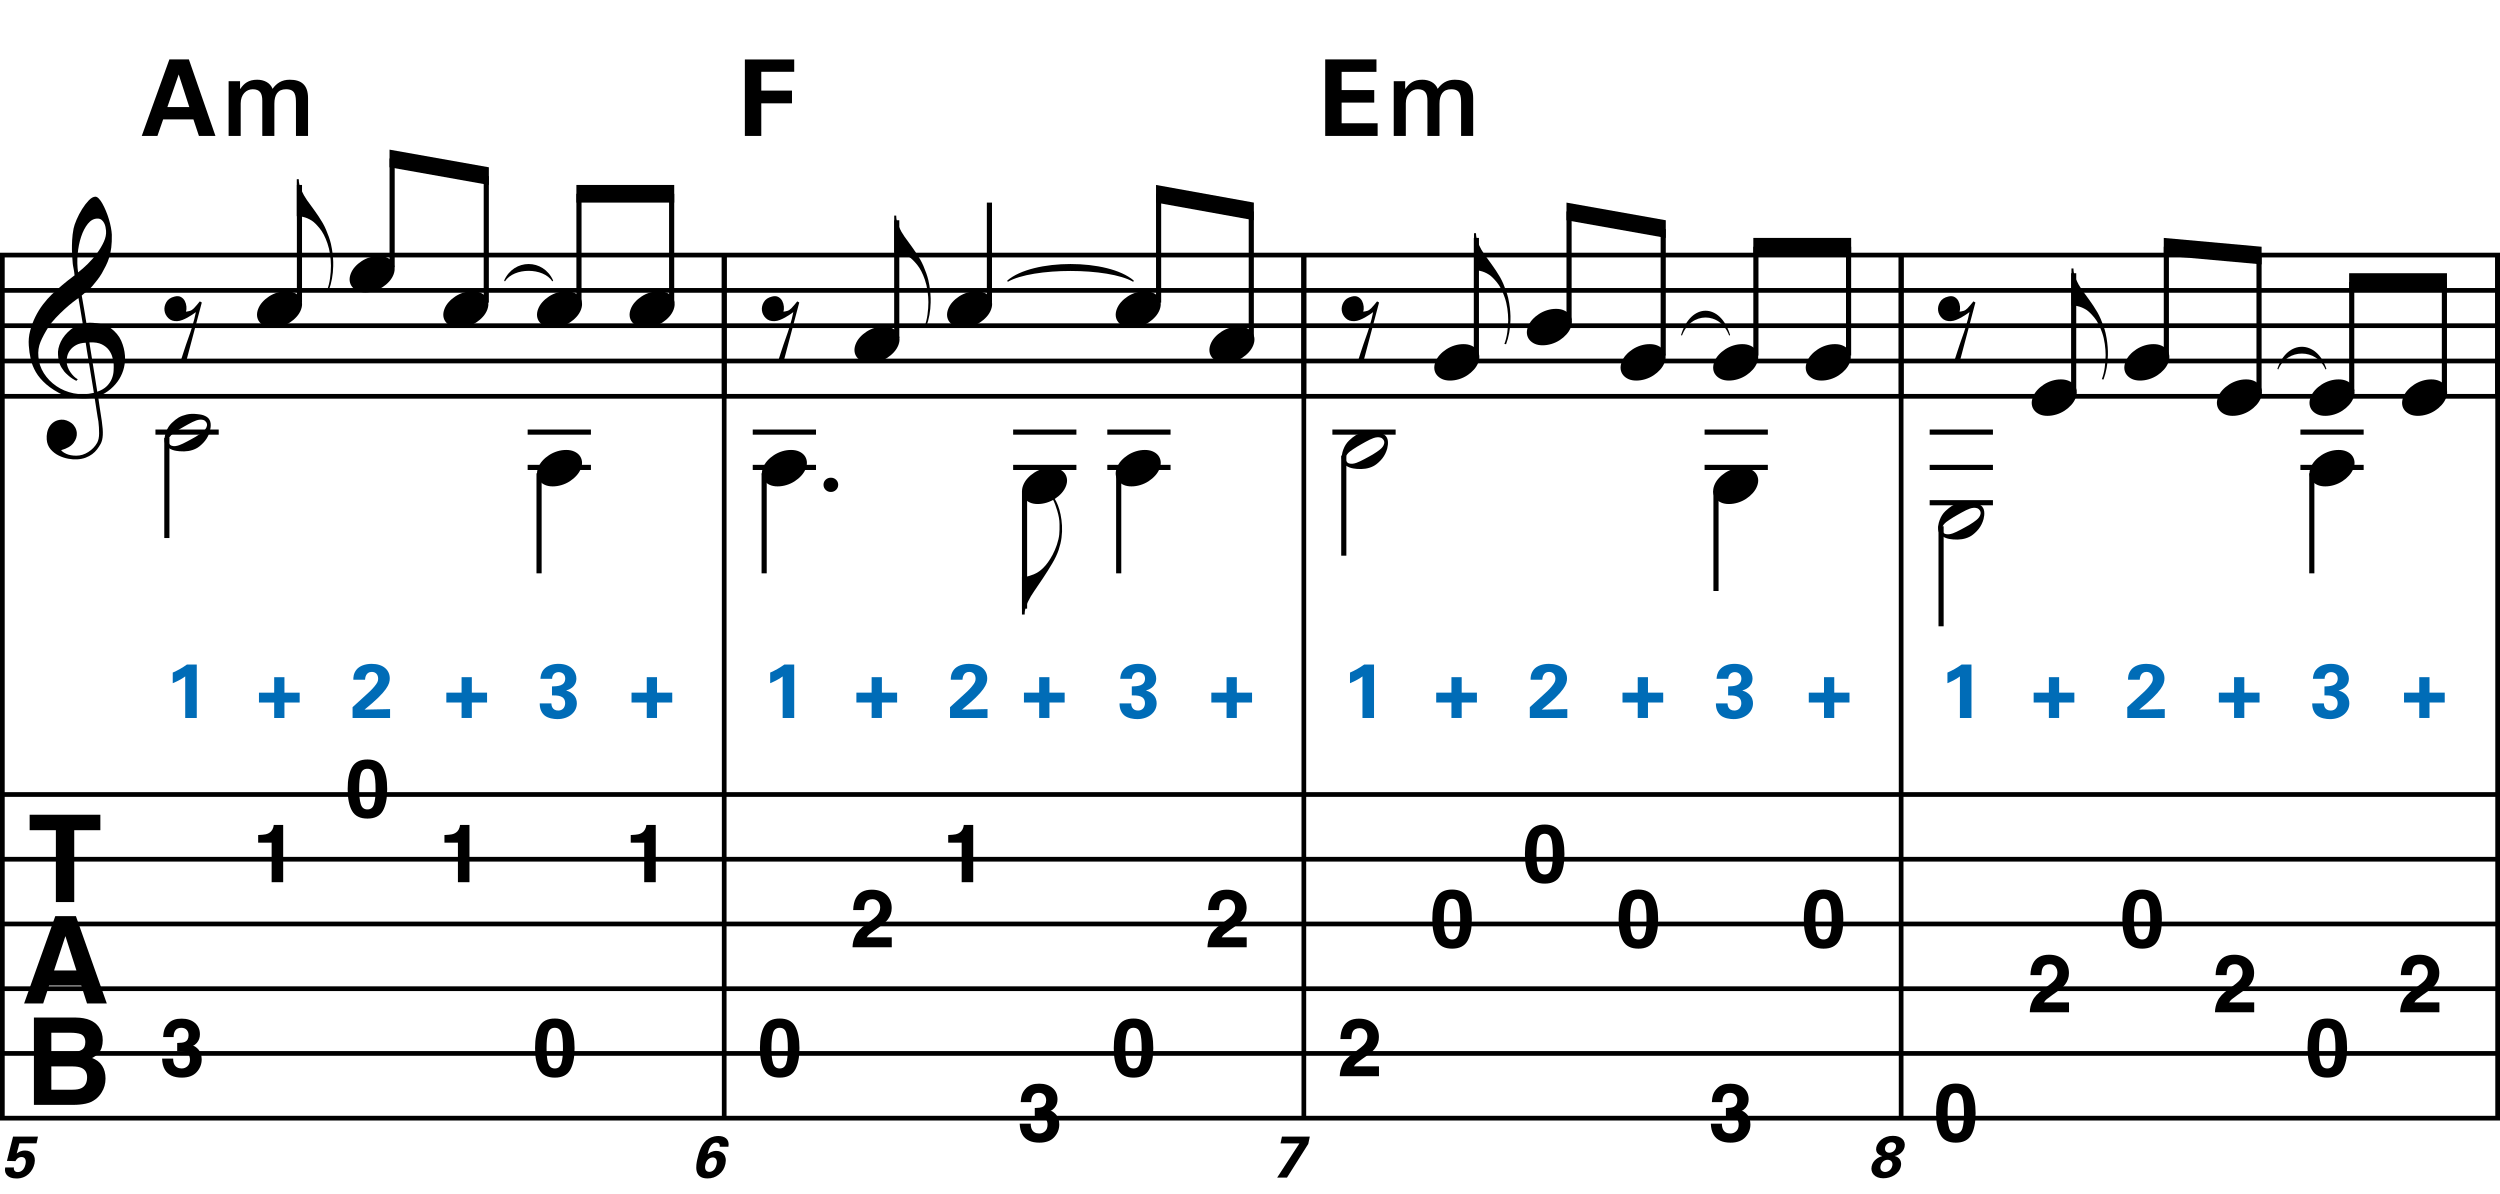 <?xml version="1.0" encoding="utf-8"?>
<!-- Generator: Adobe Illustrator 14.0.0, SVG Export Plug-In . SVG Version: 6.00 Build 43363)  -->
<!DOCTYPE svg PUBLIC "-//W3C//DTD SVG 1.1//EN" "http://www.w3.org/Graphics/SVG/1.1/DTD/svg11.dtd">
<svg version="1.1" id="Layer_1" xmlns="http://www.w3.org/2000/svg" xmlns:xlink="http://www.w3.org/1999/xlink" x="0px" y="0px"
	 width="544.318px" height="259.86px" viewBox="0 0 544.318 259.86" enable-background="new 0 0 544.318 259.86"
	 xml:space="preserve">
<line fill="none" stroke="#000000" stroke-width="1.024" stroke-miterlimit="10" x1="0.512" y1="55.537" x2="0.512" y2="243.454"/>
<g>
	<path d="M20.597,86.55c-0.574,0.103-1.184,0.164-1.83,0.185c-0.646,0.02-1.276,0.005-1.891-0.046
		c-0.615-0.051-1.184-0.123-1.707-0.215c-0.523-0.092-0.949-0.221-1.276-0.385c-1.579-0.758-2.855-1.563-3.828-2.414
		c-0.974-0.851-1.728-1.737-2.26-2.66c-0.533-0.922-0.907-1.871-1.123-2.844s-0.354-1.953-0.415-2.937
		c-0.082-1.066,0.015-2.132,0.292-3.198c0.277-1.065,0.656-2.085,1.138-3.06c0.481-0.973,1.035-1.871,1.661-2.69
		c0.625-0.82,1.255-1.538,1.891-2.153c0.738-0.696,1.512-1.388,2.322-2.075c0.81-0.687,1.696-1.389,2.66-2.106
		c-0.021-0.266-0.046-0.502-0.077-0.708c-0.031-0.205-0.067-0.415-0.108-0.63s-0.087-0.456-0.138-0.723
		c-0.051-0.266-0.087-0.594-0.107-0.984c0-0.164-0.021-0.466-0.062-0.907c-0.042-0.44-0.067-0.973-0.077-1.599
		s0.005-1.338,0.046-2.137c0.041-0.8,0.143-1.63,0.307-2.491c0.103-0.512,0.323-1.164,0.661-1.953
		c0.338-0.789,0.738-1.553,1.199-2.291c0.461-0.738,0.948-1.373,1.461-1.907c0.512-0.533,0.994-0.799,1.445-0.799
		c0.225,0,0.471,0.138,0.738,0.415c0.266,0.277,0.528,0.646,0.784,1.107c0.256,0.461,0.507,0.984,0.753,1.568
		c0.246,0.584,0.461,1.184,0.646,1.799c0.185,0.615,0.333,1.22,0.446,1.814c0.112,0.595,0.179,1.118,0.2,1.568
		c0.02,1.066-0.021,2.004-0.123,2.813c-0.103,0.81-0.256,1.538-0.461,2.183c-0.205,0.646-0.446,1.241-0.723,1.784
		c-0.276,0.543-0.569,1.091-0.876,1.645c-0.328,0.554-0.661,1.041-1,1.46c-0.338,0.42-0.682,0.846-1.03,1.276
		c-0.369,0.451-0.753,0.825-1.153,1.123c-0.4,0.297-0.795,0.62-1.184,0.968c0.185,1.045,0.348,1.989,0.492,2.829
		c0.062,0.369,0.123,0.728,0.184,1.076c0.062,0.349,0.113,0.672,0.154,0.969c0.041,0.297,0.082,0.543,0.123,0.738
		c0.041,0.195,0.062,0.313,0.062,0.354c0.492-0.062,1-0.066,1.522-0.016c0.522,0.051,1.024,0.128,1.506,0.23
		c0.481,0.103,0.912,0.236,1.292,0.4c0.379,0.165,0.682,0.318,0.907,0.461c1.107,0.82,1.891,1.758,2.353,2.813
		c0.461,1.056,0.732,2.137,0.815,3.244c0.062,0.861-0.011,1.727-0.215,2.599c-0.205,0.871-0.549,1.701-1.03,2.491
		c-0.482,0.789-1.107,1.511-1.875,2.167c-0.769,0.656-1.676,1.199-2.722,1.63c0.123,0.84,0.235,1.619,0.338,2.337
		c0.103,0.615,0.194,1.215,0.277,1.799c0.082,0.584,0.143,0.989,0.185,1.215c0.184,1.23,0.256,2.239,0.215,3.029
		c-0.041,0.789-0.195,1.43-0.461,1.922c-0.226,0.41-0.487,0.81-0.784,1.199c-0.297,0.389-0.651,0.738-1.061,1.045
		c-0.41,0.308-0.887,0.564-1.43,0.769c-0.543,0.205-1.164,0.328-1.86,0.369c-0.533,0.041-1.168-0.005-1.907-0.138
		c-0.738-0.134-1.445-0.369-2.122-0.707c-0.677-0.338-1.261-0.795-1.753-1.369c-0.492-0.574-0.769-1.281-0.83-2.122
		c-0.042-0.492-0.011-0.989,0.092-1.492c0.102-0.502,0.282-0.953,0.538-1.353c0.256-0.4,0.594-0.733,1.015-1
		c0.42-0.267,0.938-0.42,1.553-0.461c0.369-0.021,0.743,0.036,1.123,0.169c0.379,0.133,0.733,0.323,1.061,0.569
		c0.328,0.246,0.594,0.553,0.799,0.922c0.205,0.369,0.328,0.769,0.369,1.199c0.062,0.758-0.174,1.491-0.708,2.199
		c-0.533,0.707-1.435,1.235-2.706,1.583c0.205,0.287,0.594,0.558,1.168,0.815c0.573,0.256,1.292,0.384,2.152,0.384
		c0.902,0,1.768-0.267,2.598-0.799c0.831-0.534,1.471-1.199,1.922-1.999c0.287-0.533,0.431-1.225,0.431-2.076
		s-0.051-1.707-0.154-2.567c-0.041-0.144-0.103-0.498-0.185-1.061c-0.082-0.564-0.174-1.153-0.276-1.768
		C20.863,88.23,20.74,87.431,20.597,86.55z M16.584,75.126c-0.543,0.297-0.974,0.657-1.292,1.077
		c-0.318,0.42-0.533,0.866-0.646,1.337c-0.113,0.472-0.159,0.892-0.138,1.261c0.02,0.369,0.102,0.748,0.246,1.138
		c0.144,0.389,0.333,0.753,0.569,1.092c0.236,0.338,0.492,0.646,0.769,0.922s0.558,0.487,0.846,0.63
		c-0.042,0.041-0.077,0.077-0.108,0.107s-0.067,0.066-0.107,0.108c-0.042,0.041-0.072,0.082-0.092,0.123
		c-0.636-0.308-1.194-0.672-1.676-1.092c-0.482-0.42-0.795-0.723-0.938-0.907c-0.226-0.307-0.42-0.584-0.584-0.83
		s-0.297-0.507-0.399-0.784c-0.103-0.277-0.19-0.579-0.262-0.907c-0.072-0.328-0.118-0.717-0.138-1.168
		c-0.042-0.43-0.011-0.886,0.092-1.368c0.103-0.481,0.271-0.969,0.507-1.461c0.235-0.492,0.543-0.968,0.922-1.43
		s0.825-0.896,1.338-1.307c0.266-0.205,0.507-0.369,0.723-0.492s0.415-0.23,0.6-0.323s0.374-0.164,0.569-0.215
		c0.194-0.051,0.404-0.108,0.63-0.169l-0.922-5.566c-0.246,0.144-0.646,0.431-1.2,0.861c-0.553,0.431-1.158,0.943-1.814,1.538
		c-0.656,0.595-1.307,1.235-1.953,1.922c-0.646,0.687-1.174,1.348-1.583,1.983c-0.738,1.168-1.312,2.245-1.722,3.229
		c-0.41,0.984-0.564,2.05-0.461,3.198c0.082,1.292,0.477,2.496,1.184,3.613c0.707,1.117,1.614,2.055,2.721,2.813
		c1.107,0.758,2.368,1.286,3.782,1.583c1.415,0.297,2.88,0.261,4.397-0.107c-0.328-2.03-0.625-3.844-0.892-5.443
		c-0.123-0.676-0.236-1.342-0.338-1.999c-0.103-0.656-0.2-1.24-0.292-1.753c-0.092-0.512-0.18-1.086-0.262-1.722
		C17.819,74.66,17.127,74.829,16.584,75.126z M21.243,47.589c-0.799,0-1.502,0.375-2.106,1.123
		c-0.604,0.749-1.097,1.696-1.476,2.844c-0.38,1.148-0.63,2.409-0.753,3.782c-0.123,1.374-0.092,2.696,0.092,3.967
		c0.676-0.512,1.384-1.132,2.122-1.86c0.738-0.728,1.409-1.501,2.014-2.322c0.604-0.819,1.096-1.65,1.476-2.491
		c0.379-0.84,0.538-1.64,0.477-2.398c-0.021-0.246-0.062-0.522-0.123-0.83s-0.165-0.594-0.308-0.861
		c-0.144-0.267-0.328-0.492-0.553-0.677C21.878,47.682,21.591,47.589,21.243,47.589z M21.181,85.289
		c0.881-0.308,1.568-0.708,2.061-1.199c0.492-0.492,0.855-1.025,1.091-1.599c0.236-0.574,0.369-1.148,0.4-1.722
		s0.036-1.086,0.016-1.537c-0.042-0.369-0.128-0.831-0.262-1.384c-0.133-0.554-0.384-1.086-0.753-1.599
		c-0.369-0.512-0.892-0.938-1.568-1.276c-0.677-0.338-1.579-0.477-2.706-0.415L21.181,85.289z"/>
</g>
<g>
	<path d="M21.851,177.394v3.365h-5.687v15.643h-3.998v-15.643H6.454v-3.365H21.851z"/>
</g>
<g>
	<path d="M12.035,199.474h4.494l6.725,19.008h-4.307l-1.254-3.908h-7l-1.289,3.908H5.25L12.035,199.474z M11.773,211.298h4.868
		l-2.401-7.479L11.773,211.298z"/>
</g>
<g>
	<path d="M21.496,223.577c0.582,0.809,0.872,1.775,0.872,2.901c0,1.161-0.293,2.094-0.88,2.798c-0.328,0.396-0.812,0.758-1.45,1.084
		c0.97,0.353,1.702,0.911,2.196,1.676c0.494,0.766,0.741,1.694,0.741,2.786c0,1.126-0.282,2.136-0.846,3.03
		c-0.359,0.594-0.808,1.092-1.346,1.496c-0.607,0.464-1.323,0.782-2.148,0.954c-0.825,0.172-1.72,0.258-2.686,0.258H7.384v-19.008
		h9.186C18.887,221.587,20.53,222.262,21.496,223.577z M11.175,224.854v4.19h4.62c0.825,0,1.495-0.157,2.01-0.471
		c0.515-0.313,0.772-0.87,0.772-1.67c0-0.886-0.34-1.47-1.021-1.754c-0.587-0.198-1.336-0.296-2.246-0.296H11.175z M11.175,232.191
		v5.067h4.615c0.824,0,1.466-0.111,1.925-0.335c0.833-0.413,1.249-1.203,1.249-2.372c0-0.989-0.404-1.668-1.211-2.038
		c-0.451-0.206-1.083-0.313-1.899-0.322H11.175z"/>
</g>
<line fill="none" stroke="#000000" stroke-width="1.024" stroke-miterlimit="10" x1="157.679" y1="55.537" x2="157.679" y2="86.287"/>
<line fill="none" stroke="#000000" stroke-width="1.024" stroke-miterlimit="10" x1="157.679" y1="55.537" x2="157.679" y2="86.287"/>
<line fill="none" stroke="#000000" stroke-width="1.024" stroke-miterlimit="10" x1="157.679" y1="55.537" x2="157.679" y2="243.454"/>
<line fill="none" stroke="#000000" stroke-width="1.024" stroke-miterlimit="10" x1="283.882" y1="55.537" x2="283.882" y2="86.287"/>
<line fill="none" stroke="#000000" stroke-width="1.024" stroke-miterlimit="10" x1="283.882" y1="55.537" x2="283.882" y2="86.287"/>
<line fill="none" stroke="#000000" stroke-width="1.024" stroke-miterlimit="10" x1="283.882" y1="55.537" x2="283.882" y2="243.454"/>
<line fill="none" stroke="#000000" stroke-width="1.024" stroke-miterlimit="10" x1="413.929" y1="55.537" x2="413.929" y2="86.287"/>
<line fill="none" stroke="#000000" stroke-width="1.024" stroke-miterlimit="10" x1="413.929" y1="55.537" x2="413.929" y2="86.287"/>
<line fill="none" stroke="#000000" stroke-width="1.024" stroke-miterlimit="10" x1="413.929" y1="55.537" x2="413.929" y2="243.454"/>
<line fill="none" stroke="#000000" stroke-width="1.024" stroke-miterlimit="10" x1="543.805" y1="55.537" x2="543.805" y2="86.287"/>
<line fill="none" stroke="#000000" stroke-width="1.024" stroke-miterlimit="10" x1="543.805" y1="55.537" x2="543.805" y2="86.287"/>
<line fill="none" stroke="#000000" stroke-width="1.024" stroke-miterlimit="10" x1="543.805" y1="55.537" x2="543.805" y2="243.454"/>
<line fill="none" stroke="#000000" stroke-width="1.028" stroke-miterlimit="10" x1="0" y1="55.537" x2="544.318" y2="55.537"/>
<line fill="none" stroke="#000000" stroke-width="1.028" stroke-miterlimit="10" x1="0" y1="63.225" x2="544.318" y2="63.225"/>
<line fill="none" stroke="#000000" stroke-width="1.028" stroke-miterlimit="10" x1="0" y1="70.912" x2="544.318" y2="70.912"/>
<line fill="none" stroke="#000000" stroke-width="1.028" stroke-miterlimit="10" x1="0" y1="78.599" x2="544.318" y2="78.599"/>
<line fill="none" stroke="#000000" stroke-width="1.028" stroke-miterlimit="10" x1="0" y1="86.287" x2="544.318" y2="86.287"/>
<line fill="none" stroke="#000000" stroke-width="1.028" stroke-miterlimit="10" x1="0" y1="172.985" x2="544.318" y2="172.985"/>
<line fill="none" stroke="#000000" stroke-width="1.028" stroke-miterlimit="10" x1="0" y1="187.079" x2="544.318" y2="187.079"/>
<line fill="none" stroke="#000000" stroke-width="1.028" stroke-miterlimit="10" x1="0" y1="201.173" x2="544.318" y2="201.173"/>
<line fill="none" stroke="#000000" stroke-width="1.028" stroke-miterlimit="10" x1="0" y1="215.267" x2="544.318" y2="215.267"/>
<line fill="none" stroke="#000000" stroke-width="1.028" stroke-miterlimit="10" x1="0" y1="229.359" x2="544.318" y2="229.359"/>
<line fill="none" stroke="#000000" stroke-width="1.028" stroke-miterlimit="10" x1="0" y1="243.454" x2="544.318" y2="243.454"/>
<line fill="none" stroke="#000000" stroke-width="1.121" stroke-miterlimit="10" x1="36.329" y1="95.362" x2="36.329" y2="117.144"/>
<line fill="none" stroke="#000000" stroke-width="1.121" stroke-miterlimit="10" x1="33.846" y1="94.081" x2="47.62" y2="94.081"/>
<g>
	<path d="M45.627,91.424c0.123,0.226,0.2,0.477,0.231,0.753s0.031,0.554,0,0.83c-0.031,0.277-0.077,0.538-0.139,0.784
		s-0.123,0.441-0.185,0.584c-0.287,0.779-0.718,1.465-1.292,2.06c-0.574,0.594-1.097,1.004-1.568,1.23
		c-1.005,0.512-2.204,0.708-3.598,0.584c-0.205-0.021-0.446-0.051-0.723-0.092c-0.276-0.042-0.553-0.113-0.83-0.215
		c-0.277-0.103-0.543-0.236-0.799-0.4c-0.257-0.164-0.457-0.369-0.6-0.615c-0.165-0.267-0.262-0.538-0.292-0.815
		s-0.031-0.543,0-0.799c0.031-0.257,0.077-0.492,0.139-0.708s0.123-0.405,0.185-0.569c0.287-0.779,0.697-1.424,1.23-1.937
		c0.533-0.512,1.035-0.912,1.507-1.199c0.471-0.267,1.05-0.481,1.737-0.646c0.687-0.164,1.46-0.194,2.321-0.092
		c0.164,0.021,0.369,0.046,0.615,0.077s0.497,0.092,0.753,0.184c0.256,0.092,0.502,0.215,0.738,0.369
		C45.294,90.947,45.484,91.158,45.627,91.424z M44.92,91.947c-0.165-0.246-0.364-0.41-0.6-0.492
		c-0.236-0.082-0.492-0.112-0.769-0.092c-0.276,0.021-0.559,0.082-0.845,0.185c-0.288,0.103-0.554,0.215-0.8,0.338
		c-0.349,0.164-0.661,0.328-0.938,0.492c-0.276,0.165-0.569,0.328-0.876,0.492c-0.595,0.328-1.199,0.697-1.814,1.107
		c-0.226,0.144-0.457,0.308-0.692,0.492c-0.236,0.185-0.436,0.389-0.6,0.615s-0.272,0.466-0.323,0.723
		c-0.051,0.256-0.005,0.507,0.138,0.753c0.143,0.246,0.338,0.41,0.584,0.492c0.246,0.082,0.507,0.107,0.784,0.077
		c0.276-0.031,0.558-0.098,0.845-0.2c0.287-0.103,0.554-0.215,0.8-0.338c0.348-0.164,0.671-0.328,0.969-0.492
		c0.297-0.164,0.6-0.328,0.907-0.492c0.308-0.165,0.6-0.328,0.876-0.492s0.579-0.359,0.907-0.584
		c0.205-0.144,0.425-0.308,0.661-0.492c0.235-0.185,0.435-0.389,0.6-0.615c0.164-0.226,0.271-0.466,0.323-0.723
		S45.063,92.193,44.92,91.947z"/>
</g>
<line fill="none" stroke="#000000" stroke-width="1.121" stroke-miterlimit="10" x1="117.368" y1="103.05" x2="117.368" y2="124.831"/>
<line fill="none" stroke="#000000" stroke-width="1.121" stroke-miterlimit="10" x1="114.885" y1="101.769" x2="128.659" y2="101.769"/>
<line fill="none" stroke="#000000" stroke-width="1.121" stroke-miterlimit="10" x1="114.885" y1="94.081" x2="128.659" y2="94.081"/>
<g>
	<path d="M117.154,101.872c0.205-0.554,0.518-1.066,0.938-1.538c0.42-0.471,0.907-0.886,1.46-1.245
		c0.554-0.358,1.148-0.635,1.784-0.831c0.635-0.194,1.281-0.292,1.937-0.292c0.656,0,1.23,0.107,1.722,0.323
		c0.492,0.215,0.881,0.503,1.168,0.861c0.287,0.359,0.466,0.779,0.538,1.261c0.071,0.482,0.005,0.999-0.2,1.553
		c-0.206,0.553-0.523,1.071-0.954,1.553c-0.43,0.481-0.922,0.902-1.476,1.261c-0.553,0.358-1.153,0.635-1.799,0.831
		c-0.646,0.194-1.287,0.292-1.922,0.292c-0.656,0-1.225-0.108-1.707-0.323c-0.482-0.215-0.872-0.508-1.168-0.876
		c-0.297-0.369-0.477-0.795-0.538-1.276C116.877,102.942,116.949,102.425,117.154,101.872z"/>
</g>
<g>
	<path d="M41.123,12.931l5.787,16.669h-3.597l-1.199-3.597H35.52l-1.245,3.597h-3.412l6.018-16.669H41.123z M41.215,23.306
		l-2.306-7.101l-2.467,7.101H41.215z"/>
</g>
<g>
	<path d="M49.775,17.681h2.49v1.66h0.069c0.784-1.176,1.775-1.983,3.666-1.983c1.453,0,2.813,0.623,3.343,1.983
		c0.876-1.222,2.006-1.983,3.735-1.983c2.513,0,3.989,1.106,3.989,4.012v8.231h-2.628v-6.963c0-1.891-0.115-3.205-2.167-3.205
		c-1.775,0-2.536,1.176-2.536,3.182v6.986h-2.628v-7.655c0-1.637-0.507-2.513-2.098-2.513c-1.36,0-2.605,1.106-2.605,3.089v7.078
		h-2.628V17.681z"/>
</g>
<g>
	<path d="M38.001,64.571c0.554-0.143,1.015-0.112,1.384,0.092c0.369,0.205,0.651,0.492,0.846,0.861
		c0.195,0.369,0.312,0.774,0.354,1.215c0.041,0.441,0.01,0.815-0.092,1.123c0.328-0.041,0.625-0.103,0.892-0.185
		c0.266-0.082,0.543-0.266,0.83-0.554c0.266-0.266,0.487-0.512,0.661-0.738c0.174-0.226,0.384-0.481,0.63-0.769l0.431,0.246
		l-3.414,12.884h-1.23c0.205-0.676,0.42-1.343,0.646-1.999c0.185-0.534,0.369-1.092,0.553-1.676
		c0.185-0.584,0.349-1.051,0.492-1.399c0.328-0.902,0.6-1.707,0.815-2.414c0.215-0.707,0.384-1.307,0.507-1.799
		c0.143-0.574,0.256-1.076,0.338-1.507c-0.185,0.144-0.436,0.323-0.753,0.539c-0.318,0.215-0.661,0.425-1.03,0.63
		s-0.749,0.384-1.138,0.538c-0.39,0.154-0.769,0.241-1.138,0.261c-0.8,0.042-1.44-0.174-1.922-0.646
		c-0.482-0.471-0.764-1.02-0.846-1.645c-0.082-0.625,0.051-1.24,0.4-1.845C36.566,65.182,37.161,64.776,38.001,64.571z"/>
</g>
<g>
	<path d="M65.602,41.383c0.369,0.82,0.779,1.548,1.23,2.183c0.512,0.718,1.066,1.481,1.661,2.291
		c0.594,0.81,1.188,1.717,1.784,2.721c0.246,0.431,0.481,0.907,0.707,1.43c0.226,0.522,0.431,1.045,0.615,1.568
		c0.184,0.522,0.333,1.02,0.446,1.491c0.112,0.471,0.189,0.861,0.23,1.168c0.103,0.635,0.179,1.266,0.23,1.891
		c0.051,0.625,0.066,1.235,0.046,1.83c-0.042,1.886-0.359,3.628-0.953,5.228l-0.369-0.062c0.287-0.718,0.497-1.558,0.63-2.521
		c0.133-0.964,0.2-1.875,0.2-2.737c0-0.738-0.062-1.548-0.185-2.429c-0.123-0.882-0.318-1.702-0.584-2.46
		c-0.472-1.374-1.036-2.46-1.691-3.259c-0.656-0.8-1.22-1.353-1.691-1.661c-0.349-0.226-0.687-0.405-1.015-0.538
		c-0.328-0.133-0.636-0.231-0.922-0.292c-0.328-0.082-0.636-0.133-0.922-0.153h-0.431v-8.057h0.431
		C65.049,39.774,65.233,40.563,65.602,41.383z"/>
</g>
<line fill="none" stroke="#000000" stroke-width="1.121" stroke-miterlimit="10" x1="65.197" y1="65.894" x2="65.197" y2="40.269"/>
<g>
	<path d="M56.194,67.312c0.205-0.554,0.518-1.066,0.938-1.538c0.42-0.471,0.907-0.886,1.46-1.245
		c0.554-0.358,1.148-0.635,1.784-0.831c0.635-0.194,1.281-0.292,1.937-0.292c0.656,0,1.23,0.107,1.722,0.323
		c0.492,0.215,0.881,0.503,1.168,0.861c0.287,0.359,0.466,0.779,0.538,1.261c0.071,0.482,0.005,0.999-0.2,1.553
		c-0.206,0.553-0.523,1.071-0.954,1.553c-0.43,0.481-0.922,0.902-1.476,1.261c-0.553,0.358-1.153,0.635-1.799,0.831
		c-0.646,0.194-1.287,0.292-1.922,0.292c-0.656,0-1.225-0.108-1.707-0.323c-0.482-0.215-0.872-0.508-1.168-0.876
		c-0.297-0.369-0.477-0.795-0.538-1.276C55.917,68.382,55.989,67.865,56.194,67.312z"/>
</g>
<g>
	<path d="M76.354,59.631c0.205-0.554,0.518-1.066,0.938-1.538c0.42-0.471,0.907-0.886,1.46-1.245
		c0.554-0.358,1.148-0.635,1.784-0.831c0.635-0.194,1.281-0.292,1.937-0.292c0.656,0,1.23,0.107,1.722,0.323
		c0.492,0.215,0.881,0.503,1.168,0.861c0.287,0.359,0.466,0.779,0.538,1.261c0.071,0.482,0.005,0.999-0.2,1.553
		c-0.206,0.553-0.523,1.071-0.954,1.553c-0.43,0.481-0.922,0.902-1.476,1.261c-0.553,0.358-1.153,0.635-1.799,0.831
		c-0.646,0.194-1.287,0.292-1.922,0.292c-0.656,0-1.225-0.108-1.707-0.323c-0.482-0.215-0.872-0.508-1.168-0.876
		c-0.297-0.369-0.477-0.795-0.538-1.276C76.077,60.702,76.148,60.185,76.354,59.631z"/>
</g>
<line fill="none" stroke="#000000" stroke-width="1.121" stroke-miterlimit="10" x1="85.376" y1="58.206" x2="85.376" y2="34.503"/>
<g>
	<path d="M96.753,67.312c0.205-0.554,0.518-1.066,0.938-1.538c0.42-0.471,0.907-0.886,1.46-1.245
		c0.554-0.358,1.148-0.635,1.784-0.831c0.635-0.194,1.281-0.292,1.937-0.292c0.656,0,1.23,0.107,1.722,0.323
		c0.492,0.215,0.881,0.503,1.168,0.861c0.287,0.359,0.466,0.779,0.538,1.261c0.071,0.482,0.005,0.999-0.2,1.553
		c-0.206,0.553-0.523,1.071-0.954,1.553c-0.43,0.481-0.922,0.902-1.476,1.261c-0.553,0.358-1.153,0.635-1.799,0.831
		c-0.646,0.194-1.287,0.292-1.922,0.292c-0.656,0-1.225-0.108-1.707-0.323c-0.482-0.215-0.872-0.508-1.168-0.876
		c-0.297-0.369-0.477-0.795-0.538-1.276C96.477,68.382,96.548,67.865,96.753,67.312z"/>
</g>
<line fill="none" stroke="#000000" stroke-width="1.121" stroke-miterlimit="10" x1="105.876" y1="65.894" x2="105.876" y2="38.347"/>
<polyline points="106.437,36.425 84.816,32.581 84.816,36.425 106.437,40.269 "/>
<g>
	<path d="M117.154,67.312c0.205-0.554,0.518-1.066,0.938-1.538c0.42-0.471,0.907-0.886,1.46-1.245
		c0.554-0.358,1.148-0.635,1.784-0.831c0.635-0.194,1.281-0.292,1.937-0.292c0.656,0,1.23,0.107,1.722,0.323
		c0.492,0.215,0.881,0.503,1.168,0.861c0.287,0.359,0.466,0.779,0.538,1.261c0.071,0.482,0.005,0.999-0.2,1.553
		c-0.206,0.553-0.523,1.071-0.954,1.553c-0.43,0.481-0.922,0.902-1.476,1.261c-0.553,0.358-1.153,0.635-1.799,0.831
		c-0.646,0.194-1.287,0.292-1.922,0.292c-0.656,0-1.225-0.108-1.707-0.323c-0.482-0.215-0.872-0.508-1.168-0.876
		c-0.297-0.369-0.477-0.795-0.538-1.276C116.877,68.382,116.949,67.865,117.154,67.312z"/>
</g>
<line fill="none" stroke="#000000" stroke-width="1.121" stroke-miterlimit="10" x1="126.056" y1="65.894" x2="126.056" y2="42.19"/>
<g>
	<path d="M137.314,67.312c0.205-0.554,0.518-1.066,0.938-1.538c0.42-0.471,0.907-0.886,1.46-1.245
		c0.554-0.358,1.148-0.635,1.784-0.831c0.635-0.194,1.281-0.292,1.937-0.292c0.656,0,1.23,0.107,1.722,0.323
		c0.492,0.215,0.881,0.503,1.168,0.861c0.287,0.359,0.466,0.779,0.538,1.261c0.071,0.482,0.005,0.999-0.2,1.553
		c-0.206,0.553-0.523,1.071-0.954,1.553c-0.43,0.481-0.922,0.902-1.476,1.261c-0.553,0.358-1.153,0.635-1.799,0.831
		c-0.646,0.194-1.287,0.292-1.922,0.292c-0.656,0-1.225-0.108-1.707-0.323c-0.482-0.215-0.872-0.508-1.168-0.876
		c-0.297-0.369-0.477-0.795-0.538-1.276C137.037,68.382,137.109,67.865,137.314,67.312z"/>
</g>
<line fill="none" stroke="#000000" stroke-width="1.121" stroke-miterlimit="10" x1="146.236" y1="65.894" x2="146.236" y2="42.19"/>
<polyline points="146.796,40.269 125.496,40.269 125.496,44.112 146.796,44.112 "/>
<g>
	<path fill="#006CB7" d="M37.611,146.44c1.083-0.467,2.116-1.051,3.083-1.75h2.149v11.631h-2.516v-9.049
		c-0.483,0.367-1.45,0.967-2.716,1.483V146.44z"/>
</g>
<g>
	<path fill="#006CB7" d="M59.697,152.955h-3.316v-2.149h3.316v-3.366h2.233v3.366h3.316v2.149H61.93v3.366h-2.233V152.955z"/>
</g>
<g>
	<path fill="#006CB7" d="M76.764,153.972l3.016-2.75c0.533-0.482,1.133-1.016,1.75-1.766c0.65-0.783,0.8-1.15,0.8-1.684
		c0-0.883-0.517-1.482-1.383-1.482c-1.333,0-1.45,1.366-1.467,1.699h-2.549c0-0.467,0-1.333,0.683-2.183
		c0.667-0.833,1.9-1.267,3.316-1.267c2.533,0,3.933,1.367,3.933,3.166c0,1.199-0.467,2.75-5.499,6.799
		c1.683-0.033,1.883-0.051,3.199-0.066c1.783-0.033,1.982-0.033,2.366-0.051v1.934h-8.165V153.972z"/>
</g>
<g>
	<path fill="#006CB7" d="M100.497,152.955h-3.316v-2.149h3.316v-3.366h2.233v3.366h3.316v2.149h-3.316v3.366h-2.233V152.955z"/>
</g>
<g>
	<path fill="#006CB7" d="M120.047,153.155c0.017,0.366,0.117,1.549,1.5,1.549c0.933,0,1.5-0.683,1.5-1.582
		c0-1.717-1.649-1.717-2.866-1.717v-1.949c1.166-0.033,2.882-0.066,2.882-1.733c0-0.916-0.683-1.383-1.433-1.383
		c-0.717,0-1.417,0.483-1.417,1.45h-2.549c0.05-0.518,0.1-1.25,0.683-1.967c0.767-0.934,2-1.283,3.232-1.283
		c2.966,0,3.916,1.9,3.916,3.166c0,1.949-1.716,2.482-2.233,2.633c0.367,0.117,0.85,0.267,1.383,0.717
		c0.816,0.684,0.95,1.533,0.95,2.082c0,1.967-1.799,3.434-4.215,3.434c-0.833,0-2.05-0.184-2.799-0.783
		c-1.033-0.85-1.066-2.166-1.066-2.633H120.047z"/>
</g>
<g>
	<path fill="#006CB7" d="M140.817,152.955h-3.316v-2.149h3.316v-3.366h2.233v3.366h3.316v2.149h-3.316v3.366h-2.233V152.955z"/>
</g>
<g>
	<path d="M3.036,254.196c-0.064,0.205-0.064,1,0.833,1c0.692,0,1.423-0.5,1.679-1.68c0.18-0.858,0-1.602-0.859-1.602
		s-1.217,0.691-1.32,0.896l-1.859-0.051l1.333-5.293h5.422l-0.308,1.461h-3.73l-0.589,2.217c0.333-0.243,0.846-0.641,1.833-0.641
		c1.436,0,2.41,1.051,2.038,2.846c-0.333,1.525-1.589,3.242-3.884,3.242c-0.936,0-1.833-0.243-2.294-0.974
		c-0.333-0.538-0.256-1.09-0.192-1.423H3.036z"/>
</g>
<g>
	<path d="M37.701,230.492c0,0.499,0.08,0.912,0.24,1.239c0.298,0.602,0.838,0.902,1.623,0.902c0.48,0,0.899-0.164,1.257-0.494
		c0.357-0.33,0.537-0.805,0.537-1.424c0-0.82-0.332-1.367-0.995-1.643c-0.377-0.155-0.972-0.232-1.784-0.232v-1.756
		c0.794-0.012,1.349-0.088,1.664-0.232c0.543-0.24,0.814-0.729,0.814-1.463c0-0.475-0.139-0.862-0.416-1.16
		c-0.278-0.299-0.668-0.448-1.171-0.448c-0.578,0-1.003,0.185-1.274,0.551c-0.272,0.367-0.402,0.857-0.39,1.472h-2.289
		c0.022-0.619,0.129-1.207,0.318-1.764c0.2-0.488,0.516-0.938,0.945-1.352c0.321-0.292,0.702-0.516,1.143-0.671
		c0.441-0.155,0.982-0.231,1.625-0.231c1.191,0,2.153,0.308,2.883,0.924c0.73,0.617,1.096,1.444,1.096,2.482
		c0,0.734-0.218,1.354-0.654,1.858c-0.275,0.315-0.562,0.53-0.86,0.646c0.224,0,0.545,0.191,0.963,0.576
		c0.625,0.58,0.938,1.371,0.938,2.375c0,1.055-0.366,1.982-1.096,2.783c-0.73,0.8-1.812,1.199-3.245,1.199
		c-1.765,0-2.991-0.576-3.678-1.729c-0.361-0.613-0.562-1.417-0.602-2.409H37.701z"/>
</g>
<g>
	<path d="M124.143,223.438c0.64,1.118,0.959,2.707,0.959,4.767c0,2.059-0.32,3.645-0.959,4.758c-0.64,1.112-1.754,1.668-3.342,1.668
		c-1.589,0-2.703-0.556-3.343-1.668c-0.64-1.113-0.959-2.699-0.959-4.758c0-2.06,0.319-3.648,0.959-4.767s1.754-1.678,3.343-1.678
		C122.389,221.76,123.503,222.319,124.143,223.438z M119.355,231.495c0.235,0.76,0.717,1.139,1.445,1.139
		c0.728,0,1.206-0.379,1.432-1.139c0.227-0.761,0.34-1.857,0.34-3.291c0-1.503-0.113-2.615-0.34-3.338s-0.704-1.085-1.432-1.085
		c-0.729,0-1.21,0.362-1.445,1.085c-0.235,0.723-0.353,1.835-0.353,3.338C119.002,229.638,119.12,230.734,119.355,231.495z"/>
</g>
<g>
	<path d="M56.209,183.478v-1.669c0.772-0.034,1.313-0.086,1.622-0.155c0.492-0.108,0.893-0.326,1.201-0.654
		c0.212-0.223,0.372-0.521,0.481-0.895c0.063-0.223,0.094-0.39,0.094-0.498h2.048v12.475h-2.513v-8.604H56.209z"/>
</g>
<g>
	<path d="M83.342,167.038c0.64,1.117,0.959,2.707,0.959,4.766s-0.32,3.645-0.959,4.758S81.588,178.23,80,178.23
		c-1.589,0-2.703-0.556-3.343-1.669s-0.959-2.699-0.959-4.758s0.319-3.648,0.959-4.766c0.64-1.119,1.754-1.678,3.343-1.678
		C81.588,165.36,82.703,165.919,83.342,167.038z M78.555,175.095c0.235,0.76,0.717,1.14,1.445,1.14c0.728,0,1.206-0.38,1.432-1.14
		s0.34-1.857,0.34-3.291c0-1.502-0.113-2.615-0.34-3.338s-0.704-1.084-1.432-1.084c-0.729,0-1.21,0.361-1.445,1.084
		c-0.235,0.723-0.353,1.836-0.353,3.338C78.202,173.237,78.319,174.335,78.555,175.095z"/>
</g>
<g>
	<path d="M96.769,183.478v-1.669c0.772-0.034,1.313-0.086,1.622-0.155c0.492-0.108,0.893-0.326,1.201-0.654
		c0.212-0.223,0.372-0.521,0.481-0.895c0.063-0.223,0.094-0.39,0.094-0.498h2.048v12.475h-2.513v-8.604H96.769z"/>
</g>
<g>
	<path d="M137.329,183.478v-1.669c0.772-0.034,1.313-0.086,1.622-0.155c0.492-0.108,0.893-0.326,1.201-0.654
		c0.212-0.223,0.372-0.521,0.481-0.895c0.063-0.223,0.094-0.39,0.094-0.498h2.048v12.475h-2.513v-8.604H137.329z"/>
</g>
<g>
	<path d="M179.3,105.545c0-0.43,0.154-0.794,0.461-1.091c0.308-0.297,0.687-0.446,1.138-0.446c0.451,0,0.83,0.149,1.138,0.446
		c0.308,0.297,0.461,0.661,0.461,1.091c0,0.431-0.154,0.8-0.461,1.107c-0.308,0.307-0.687,0.461-1.138,0.461
		c-0.451,0-0.83-0.154-1.138-0.461C179.454,106.345,179.3,105.976,179.3,105.545z"/>
</g>
<line fill="none" stroke="#000000" stroke-width="1.121" stroke-miterlimit="10" x1="166.375" y1="103.05" x2="166.375" y2="124.831"/>
<line fill="none" stroke="#000000" stroke-width="1.121" stroke-miterlimit="10" x1="163.893" y1="101.769" x2="177.667" y2="101.769"/>
<line fill="none" stroke="#000000" stroke-width="1.121" stroke-miterlimit="10" x1="163.893" y1="94.081" x2="177.667" y2="94.081"/>
<g>
	<path d="M166.114,101.872c0.205-0.554,0.518-1.066,0.938-1.538c0.42-0.471,0.907-0.886,1.46-1.245
		c0.554-0.358,1.148-0.635,1.784-0.831c0.635-0.194,1.281-0.292,1.937-0.292c0.656,0,1.23,0.107,1.722,0.323
		c0.492,0.215,0.881,0.503,1.168,0.861c0.287,0.359,0.466,0.779,0.538,1.261c0.071,0.482,0.005,0.999-0.2,1.553
		c-0.206,0.553-0.523,1.071-0.954,1.553c-0.43,0.481-0.922,0.902-1.476,1.261c-0.553,0.358-1.153,0.635-1.799,0.831
		c-0.646,0.194-1.287,0.292-1.922,0.292c-0.656,0-1.225-0.108-1.707-0.323c-0.482-0.215-0.872-0.508-1.168-0.876
		c-0.297-0.369-0.477-0.795-0.538-1.276C165.837,102.942,165.909,102.425,166.114,101.872z"/>
</g>
<g>
	<path d="M231.117,117.101c-0.103,0.82-0.307,1.691-0.615,2.614s-0.779,1.917-1.415,2.983c-0.656,1.107-1.322,2.168-1.999,3.183
		c-0.676,1.015-1.312,1.953-1.906,2.813c-0.513,0.717-0.989,1.532-1.43,2.445c-0.441,0.912-0.661,1.799-0.661,2.66h-0.584v-8.18
		h0.584c0.307-0.041,0.635-0.113,0.984-0.215c0.287-0.083,0.62-0.2,0.999-0.354s0.764-0.364,1.153-0.63
		c0.266-0.184,0.569-0.44,0.907-0.769c0.338-0.328,0.681-0.733,1.03-1.215c0.348-0.481,0.692-1.04,1.03-1.676
		c0.338-0.635,0.641-1.342,0.907-2.122c0.287-0.861,0.461-1.619,0.523-2.275s0.082-1.404,0.062-2.245
		c0-0.451-0.046-0.927-0.139-1.43c-0.092-0.502-0.21-0.994-0.354-1.476c-0.144-0.481-0.297-0.942-0.461-1.384
		c-0.164-0.44-0.338-0.825-0.522-1.153l0.338-0.215c0.287,0.43,0.548,0.948,0.784,1.553c0.236,0.605,0.431,1.276,0.584,2.014
		s0.256,1.538,0.308,2.398C231.276,115.287,231.24,116.179,231.117,117.101z"/>
</g>
<line fill="none" stroke="#000000" stroke-width="1.121" stroke-miterlimit="10" x1="223.071" y1="106.894" x2="223.071" y2="132.519"/>
<line fill="none" stroke="#000000" stroke-width="1.121" stroke-miterlimit="10" x1="220.588" y1="101.769" x2="234.362" y2="101.769"/>
<line fill="none" stroke="#000000" stroke-width="1.121" stroke-miterlimit="10" x1="220.588" y1="94.081" x2="234.362" y2="94.081"/>
<g>
	<path d="M222.753,105.711c0.205-0.554,0.518-1.066,0.938-1.538c0.42-0.471,0.907-0.886,1.46-1.245
		c0.554-0.358,1.148-0.635,1.784-0.831c0.635-0.194,1.281-0.292,1.937-0.292c0.656,0,1.23,0.107,1.722,0.323
		c0.492,0.215,0.881,0.503,1.168,0.861c0.287,0.359,0.466,0.779,0.538,1.261c0.071,0.482,0.005,0.999-0.2,1.553
		c-0.206,0.553-0.523,1.071-0.954,1.553c-0.43,0.481-0.922,0.902-1.476,1.261c-0.553,0.358-1.153,0.635-1.799,0.831
		c-0.646,0.194-1.287,0.292-1.922,0.292c-0.656,0-1.225-0.108-1.707-0.323c-0.482-0.215-0.872-0.508-1.168-0.876
		c-0.297-0.369-0.477-0.795-0.538-1.276C222.477,106.782,222.548,106.265,222.753,105.711z"/>
</g>
<line fill="none" stroke="#000000" stroke-width="1.121" stroke-miterlimit="10" x1="243.571" y1="103.05" x2="243.571" y2="124.831"/>
<line fill="none" stroke="#000000" stroke-width="1.121" stroke-miterlimit="10" x1="241.088" y1="101.769" x2="254.862" y2="101.769"/>
<line fill="none" stroke="#000000" stroke-width="1.121" stroke-miterlimit="10" x1="241.088" y1="94.081" x2="254.862" y2="94.081"/>
<g>
	<path d="M243.154,101.872c0.205-0.554,0.518-1.066,0.938-1.538c0.42-0.471,0.907-0.886,1.46-1.245
		c0.554-0.358,1.148-0.635,1.784-0.831c0.635-0.194,1.281-0.292,1.937-0.292c0.656,0,1.23,0.107,1.722,0.323
		c0.492,0.215,0.881,0.503,1.168,0.861c0.287,0.359,0.466,0.779,0.538,1.261c0.071,0.482,0.005,0.999-0.2,1.553
		c-0.206,0.553-0.523,1.071-0.954,1.553c-0.43,0.481-0.922,0.902-1.476,1.261c-0.553,0.358-1.153,0.635-1.799,0.831
		c-0.646,0.194-1.287,0.292-1.922,0.292c-0.656,0-1.225-0.108-1.707-0.323c-0.482-0.215-0.872-0.508-1.168-0.876
		c-0.297-0.369-0.477-0.795-0.538-1.276C242.877,102.942,242.949,102.425,243.154,101.872z"/>
</g>
<g>
	<path d="M162.178,12.954h10.744v2.674h-7.17v4.104h6.686V22.5h-6.686v7.101h-3.574V12.954z"/>
</g>
<g>
	<path fill="#006CB7" d="M226.256,152.955h-3.316v-2.149h3.316v-3.366h2.233v3.366h3.316v2.149h-3.316v3.366h-2.233V152.955z"/>
</g>
<g>
	<path d="M168.082,64.571c0.554-0.143,1.015-0.112,1.384,0.092c0.369,0.205,0.651,0.492,0.846,0.861
		c0.195,0.369,0.312,0.774,0.354,1.215c0.041,0.441,0.01,0.815-0.092,1.123c0.328-0.041,0.625-0.103,0.892-0.185
		c0.266-0.082,0.543-0.266,0.83-0.554c0.266-0.266,0.487-0.512,0.661-0.738c0.174-0.226,0.384-0.481,0.63-0.769l0.431,0.246
		l-3.414,12.884h-1.23c0.205-0.676,0.42-1.343,0.646-1.999c0.185-0.534,0.369-1.092,0.553-1.676
		c0.185-0.584,0.349-1.051,0.492-1.399c0.328-0.902,0.6-1.707,0.815-2.414c0.215-0.707,0.384-1.307,0.507-1.799
		c0.143-0.574,0.256-1.076,0.338-1.507c-0.185,0.144-0.436,0.323-0.753,0.539c-0.318,0.215-0.661,0.425-1.03,0.63
		s-0.749,0.384-1.138,0.538c-0.39,0.154-0.769,0.241-1.138,0.261c-0.8,0.042-1.44-0.174-1.922-0.646
		c-0.482-0.471-0.764-1.02-0.846-1.645c-0.082-0.625,0.051-1.24,0.4-1.845C166.646,65.182,167.241,64.776,168.082,64.571z"/>
</g>
<g>
	<path d="M195.682,49.303c0.369,0.82,0.779,1.548,1.23,2.183c0.512,0.718,1.066,1.481,1.661,2.291
		c0.594,0.81,1.188,1.717,1.784,2.721c0.246,0.431,0.481,0.907,0.707,1.43c0.226,0.522,0.431,1.045,0.615,1.568
		c0.184,0.522,0.333,1.02,0.446,1.491c0.112,0.471,0.189,0.861,0.23,1.168c0.103,0.635,0.179,1.266,0.23,1.891
		c0.051,0.625,0.066,1.235,0.046,1.83c-0.042,1.886-0.359,3.628-0.953,5.228l-0.369-0.062c0.287-0.718,0.497-1.558,0.63-2.521
		c0.133-0.964,0.2-1.875,0.2-2.737c0-0.738-0.062-1.548-0.185-2.429c-0.123-0.882-0.318-1.702-0.584-2.46
		c-0.472-1.374-1.036-2.46-1.691-3.259c-0.656-0.8-1.22-1.353-1.691-1.661c-0.349-0.226-0.687-0.405-1.015-0.538
		c-0.328-0.133-0.636-0.231-0.922-0.292c-0.328-0.082-0.636-0.133-0.922-0.153h-0.431v-8.057h0.431
		C195.129,47.694,195.313,48.483,195.682,49.303z"/>
</g>
<line fill="none" stroke="#000000" stroke-width="1.121" stroke-miterlimit="10" x1="195.244" y1="73.581" x2="195.244" y2="47.956"/>
<g>
	<path d="M186.274,74.992c0.205-0.554,0.518-1.066,0.938-1.538c0.42-0.471,0.907-0.886,1.46-1.245
		c0.554-0.358,1.148-0.635,1.784-0.831c0.635-0.194,1.281-0.292,1.937-0.292c0.656,0,1.23,0.107,1.722,0.323
		c0.492,0.215,0.881,0.503,1.168,0.861c0.287,0.359,0.466,0.779,0.538,1.261c0.071,0.482,0.005,0.999-0.2,1.553
		c-0.206,0.553-0.523,1.071-0.954,1.553c-0.43,0.481-0.922,0.902-1.476,1.261c-0.553,0.358-1.153,0.635-1.799,0.831
		c-0.646,0.194-1.287,0.292-1.922,0.292c-0.656,0-1.225-0.108-1.707-0.323c-0.482-0.215-0.872-0.508-1.168-0.876
		c-0.297-0.369-0.477-0.795-0.538-1.276C185.997,76.062,186.069,75.545,186.274,74.992z"/>
</g>
<line fill="none" stroke="#000000" stroke-width="1.121" stroke-miterlimit="10" x1="215.423" y1="65.894" x2="215.423" y2="44.112"/>
<g>
	<path d="M206.434,67.312c0.205-0.554,0.518-1.066,0.938-1.538c0.42-0.471,0.907-0.886,1.46-1.245
		c0.554-0.358,1.148-0.635,1.784-0.831c0.635-0.194,1.281-0.292,1.937-0.292c0.656,0,1.23,0.107,1.722,0.323
		c0.492,0.215,0.881,0.503,1.168,0.861c0.287,0.359,0.466,0.779,0.538,1.261c0.071,0.482,0.005,0.999-0.2,1.553
		c-0.206,0.553-0.523,1.071-0.954,1.553c-0.43,0.481-0.922,0.902-1.476,1.261c-0.553,0.358-1.153,0.635-1.799,0.831
		c-0.646,0.194-1.287,0.292-1.922,0.292c-0.656,0-1.225-0.108-1.707-0.323c-0.482-0.215-0.872-0.508-1.168-0.876
		c-0.297-0.369-0.477-0.795-0.538-1.276C206.157,68.382,206.229,67.865,206.434,67.312z"/>
</g>
<g>
	<path d="M243.154,67.312c0.205-0.554,0.518-1.066,0.938-1.538c0.42-0.471,0.907-0.886,1.46-1.245
		c0.554-0.358,1.148-0.635,1.784-0.831c0.635-0.194,1.281-0.292,1.937-0.292c0.656,0,1.23,0.107,1.722,0.323
		c0.492,0.215,0.881,0.503,1.168,0.861c0.287,0.359,0.466,0.779,0.538,1.261c0.071,0.482,0.005,0.999-0.2,1.553
		c-0.206,0.553-0.523,1.071-0.954,1.553c-0.43,0.481-0.922,0.902-1.476,1.261c-0.553,0.358-1.153,0.635-1.799,0.831
		c-0.646,0.194-1.287,0.292-1.922,0.292c-0.656,0-1.225-0.108-1.707-0.323c-0.482-0.215-0.872-0.508-1.168-0.876
		c-0.297-0.369-0.477-0.795-0.538-1.276C242.877,68.382,242.949,67.865,243.154,67.312z"/>
</g>
<line fill="none" stroke="#000000" stroke-width="1.121" stroke-miterlimit="10" x1="252.259" y1="65.894" x2="252.259" y2="42.19"/>
<g>
	<path d="M263.554,74.992c0.205-0.554,0.518-1.066,0.938-1.538c0.42-0.471,0.907-0.886,1.46-1.245
		c0.554-0.358,1.148-0.635,1.784-0.831c0.635-0.194,1.281-0.292,1.937-0.292c0.656,0,1.23,0.107,1.722,0.323
		c0.492,0.215,0.881,0.503,1.168,0.861c0.287,0.359,0.466,0.779,0.539,1.261c0.07,0.482,0.004,0.999-0.2,1.553
		c-0.206,0.553-0.523,1.071-0.954,1.553c-0.43,0.481-0.922,0.902-1.476,1.261c-0.553,0.358-1.153,0.635-1.799,0.831
		c-0.646,0.194-1.287,0.292-1.922,0.292c-0.656,0-1.225-0.108-1.707-0.323c-0.482-0.215-0.872-0.508-1.168-0.876
		c-0.297-0.369-0.477-0.795-0.538-1.276C263.277,76.062,263.349,75.545,263.554,74.992z"/>
</g>
<line fill="none" stroke="#000000" stroke-width="1.121" stroke-miterlimit="10" x1="272.439" y1="73.581" x2="272.439" y2="46.034"/>
<polyline points="273,44.112 251.699,40.269 251.699,44.112 273,47.956 "/>
<g>
	<path fill="#006CB7" d="M167.69,146.44c1.083-0.467,2.116-1.051,3.083-1.75h2.149v11.631h-2.516v-9.049
		c-0.483,0.367-1.45,0.967-2.716,1.483V146.44z"/>
</g>
<g>
	<path fill="#006CB7" d="M189.777,152.955h-3.316v-2.149h3.316v-3.366h2.233v3.366h3.316v2.149h-3.316v3.366h-2.233V152.955z"/>
</g>
<g>
	<path fill="#006CB7" d="M206.844,153.972l3.016-2.75c0.533-0.482,1.133-1.016,1.75-1.766c0.65-0.783,0.8-1.15,0.8-1.684
		c0-0.883-0.517-1.482-1.383-1.482c-1.333,0-1.449,1.366-1.466,1.699h-2.55c0-0.467,0-1.333,0.684-2.183
		c0.666-0.833,1.899-1.267,3.315-1.267c2.533,0,3.933,1.367,3.933,3.166c0,1.199-0.467,2.75-5.499,6.799
		c1.683-0.033,1.883-0.051,3.199-0.066c1.783-0.033,1.983-0.033,2.366-0.051v1.934h-8.165V153.972z"/>
</g>
<g>
	<path fill="#006CB7" d="M246.287,153.155c0.017,0.366,0.117,1.549,1.5,1.549c0.933,0,1.5-0.683,1.5-1.582
		c0-1.717-1.649-1.717-2.866-1.717v-1.949c1.167-0.033,2.882-0.066,2.882-1.733c0-0.916-0.683-1.383-1.433-1.383
		c-0.717,0-1.417,0.483-1.417,1.45h-2.549c0.05-0.518,0.1-1.25,0.683-1.967c0.767-0.934,2-1.283,3.232-1.283
		c2.966,0,3.916,1.9,3.916,3.166c0,1.949-1.716,2.482-2.233,2.633c0.367,0.117,0.85,0.267,1.383,0.717
		c0.816,0.684,0.95,1.533,0.95,2.082c0,1.967-1.799,3.434-4.215,3.434c-0.833,0-2.05-0.184-2.799-0.783
		c-1.033-0.85-1.066-2.166-1.066-2.633H246.287z"/>
</g>
<g>
	<path fill="#006CB7" d="M267.057,152.955h-3.316v-2.149h3.316v-3.366h2.233v3.366h3.315v2.149h-3.315v3.366h-2.233V152.955z"/>
</g>
<g>
	<path d="M156.698,249.672c0.051-0.32-0.026-0.538-0.167-0.68c-0.141-0.141-0.346-0.205-0.59-0.205c-1.282,0-1.653,1.59-1.871,2.513
		c0.372-0.295,0.961-0.718,1.896-0.718c1.244,0,2.384,0.884,1.974,2.833c-0.218,0.986-0.641,1.704-1.448,2.332
		c-0.705,0.551-1.461,0.833-2.461,0.833c-3.089,0-2.448-2.999-2.23-4.063c0.385-1.794,1.013-3.652,2.422-4.55
		c0.91-0.589,1.846-0.628,2.192-0.628c1.346,0,2.487,0.692,2.179,2.333H156.698z M156.019,253.542
		c0.218-0.986-0.18-1.537-0.82-1.537c-0.321,0-1.333,0.191-1.628,1.576c-0.244,1.103,0.256,1.563,0.884,1.563
		C155.006,255.145,155.762,254.761,156.019,253.542z"/>
</g>
<g>
	<path d="M173.103,223.438c0.64,1.118,0.959,2.707,0.959,4.767c0,2.059-0.32,3.645-0.959,4.758c-0.64,1.112-1.754,1.668-3.342,1.668
		c-1.589,0-2.703-0.556-3.343-1.668c-0.64-1.113-0.959-2.699-0.959-4.758c0-2.06,0.319-3.648,0.959-4.767s1.754-1.678,3.343-1.678
		C171.349,221.76,172.463,222.319,173.103,223.438z M168.315,231.495c0.235,0.76,0.717,1.139,1.445,1.139
		c0.728,0,1.206-0.379,1.432-1.139c0.227-0.761,0.34-1.857,0.34-3.291c0-1.503-0.113-2.615-0.34-3.338s-0.704-1.085-1.432-1.085
		c-0.729,0-1.21,0.362-1.445,1.085c-0.235,0.723-0.353,1.835-0.353,3.338C167.962,229.638,168.08,230.734,168.315,231.495z"/>
</g>
<g>
	<path d="M224.421,244.652c0,0.499,0.08,0.912,0.24,1.239c0.298,0.602,0.838,0.902,1.623,0.902c0.48,0,0.899-0.164,1.257-0.494
		c0.357-0.33,0.537-0.805,0.537-1.424c0-0.82-0.332-1.367-0.995-1.643c-0.377-0.155-0.972-0.232-1.784-0.232v-1.756
		c0.794-0.012,1.349-0.088,1.664-0.232c0.543-0.24,0.814-0.729,0.814-1.463c0-0.475-0.139-0.862-0.416-1.16
		c-0.278-0.299-0.668-0.448-1.171-0.448c-0.578,0-1.003,0.185-1.274,0.551c-0.272,0.367-0.402,0.857-0.39,1.472h-2.289
		c0.022-0.619,0.129-1.207,0.318-1.764c0.2-0.488,0.516-0.938,0.945-1.352c0.321-0.292,0.702-0.516,1.143-0.671
		c0.441-0.155,0.982-0.231,1.625-0.231c1.191,0,2.153,0.308,2.883,0.924c0.73,0.617,1.096,1.444,1.096,2.482
		c0,0.734-0.218,1.354-0.654,1.858c-0.275,0.315-0.562,0.53-0.86,0.646c0.224,0,0.545,0.191,0.963,0.576
		c0.625,0.58,0.938,1.371,0.938,2.375c0,1.055-0.366,1.982-1.096,2.783c-0.73,0.8-1.812,1.199-3.245,1.199
		c-1.765,0-2.991-0.576-3.678-1.729c-0.361-0.613-0.562-1.417-0.602-2.409H224.421z"/>
</g>
<g>
	<path d="M250.143,223.438c0.64,1.118,0.959,2.707,0.959,4.767c0,2.059-0.32,3.645-0.959,4.758c-0.64,1.112-1.754,1.668-3.342,1.668
		c-1.589,0-2.703-0.556-3.343-1.668c-0.64-1.113-0.959-2.699-0.959-4.758c0-2.06,0.319-3.648,0.959-4.767s1.754-1.678,3.343-1.678
		C248.389,221.76,249.503,222.319,250.143,223.438z M245.355,231.495c0.235,0.76,0.717,1.139,1.445,1.139
		c0.728,0,1.206-0.379,1.432-1.139c0.227-0.761,0.34-1.857,0.34-3.291c0-1.503-0.113-2.615-0.34-3.338s-0.704-1.085-1.432-1.085
		c-0.729,0-1.21,0.362-1.445,1.085c-0.235,0.723-0.353,1.835-0.353,3.338C245.002,229.638,245.12,230.734,245.355,231.495z"/>
</g>
<g>
	<path d="M186.195,203.788c0.35-0.831,1.176-1.711,2.478-2.641c1.13-0.809,1.861-1.389,2.194-1.738
		c0.51-0.545,0.766-1.141,0.766-1.789c0-0.527-0.146-0.967-0.439-1.316c-0.292-0.35-0.711-0.525-1.256-0.525
		c-0.746,0-1.253,0.279-1.523,0.835c-0.155,0.321-0.247,0.832-0.275,1.532h-2.383c0.04-1.062,0.232-1.92,0.577-2.573
		c0.655-1.245,1.817-1.866,3.488-1.866c1.32,0,2.371,0.365,3.152,1.096c0.781,0.732,1.171,1.699,1.171,2.904
		c0,0.924-0.276,1.744-0.828,2.461c-0.362,0.476-0.957,1.006-1.784,1.592l-0.982,0.696c-0.615,0.437-1.036,0.751-1.262,0.946
		c-0.227,0.195-0.417,0.422-0.572,0.68h5.446v2.16h-8.543C185.641,205.347,185.833,204.528,186.195,203.788z"/>
</g>
<g>
	<path d="M206.449,183.478v-1.669c0.772-0.034,1.313-0.086,1.622-0.155c0.492-0.108,0.893-0.326,1.201-0.654
		c0.212-0.223,0.372-0.521,0.481-0.895c0.063-0.223,0.094-0.39,0.094-0.498h2.048v12.475h-2.513v-8.604H206.449z"/>
</g>
<g>
	<path d="M263.474,203.788c0.35-0.831,1.176-1.711,2.478-2.641c1.13-0.809,1.861-1.389,2.194-1.738
		c0.51-0.545,0.766-1.141,0.766-1.789c0-0.527-0.146-0.967-0.439-1.316c-0.292-0.35-0.711-0.525-1.256-0.525
		c-0.746,0-1.253,0.279-1.523,0.835c-0.155,0.321-0.247,0.832-0.275,1.532h-2.383c0.04-1.062,0.232-1.92,0.577-2.573
		c0.655-1.245,1.817-1.866,3.488-1.866c1.32,0,2.371,0.365,3.152,1.096c0.781,0.732,1.171,1.699,1.171,2.904
		c0,0.924-0.276,1.744-0.828,2.461c-0.362,0.476-0.957,1.006-1.784,1.592l-0.982,0.696c-0.615,0.437-1.036,0.751-1.262,0.946
		c-0.227,0.195-0.417,0.422-0.572,0.68h5.446v2.16h-8.543C262.92,205.347,263.113,204.528,263.474,203.788z"/>
</g>
<line fill="none" stroke="#000000" stroke-width="1.121" stroke-miterlimit="10" x1="292.579" y1="99.206" x2="292.579" y2="120.987"/>
<line fill="none" stroke="#000000" stroke-width="1.121" stroke-miterlimit="10" x1="290.096" y1="94.081" x2="303.87" y2="94.081"/>
<g>
	<path d="M301.948,95.264c0.123,0.226,0.2,0.477,0.23,0.753c0.031,0.277,0.031,0.554,0,0.83c-0.03,0.277-0.076,0.538-0.138,0.784
		s-0.123,0.441-0.185,0.584c-0.288,0.779-0.718,1.465-1.292,2.06c-0.574,0.594-1.097,1.004-1.568,1.23
		c-1.004,0.512-2.203,0.708-3.598,0.584c-0.205-0.021-0.445-0.051-0.723-0.092c-0.276-0.042-0.554-0.113-0.83-0.215
		c-0.276-0.103-0.543-0.236-0.8-0.4c-0.256-0.164-0.456-0.369-0.6-0.615c-0.164-0.267-0.261-0.538-0.292-0.815
		c-0.03-0.277-0.03-0.543,0-0.799c0.031-0.257,0.077-0.492,0.139-0.708s0.123-0.405,0.185-0.569
		c0.287-0.779,0.696-1.424,1.229-1.937c0.533-0.512,1.035-0.912,1.507-1.199c0.472-0.267,1.051-0.481,1.737-0.646
		c0.687-0.164,1.461-0.194,2.322-0.092c0.163,0.021,0.369,0.046,0.614,0.077c0.246,0.031,0.497,0.092,0.754,0.184
		c0.256,0.092,0.502,0.215,0.738,0.369C301.615,94.788,301.804,94.998,301.948,95.264z M301.241,95.787
		c-0.164-0.246-0.364-0.41-0.6-0.492c-0.236-0.082-0.492-0.112-0.769-0.092c-0.277,0.021-0.559,0.082-0.846,0.185
		c-0.287,0.103-0.554,0.215-0.8,0.338c-0.349,0.164-0.661,0.328-0.938,0.492c-0.277,0.165-0.569,0.328-0.877,0.492
		c-0.595,0.328-1.199,0.697-1.813,1.107c-0.227,0.144-0.457,0.308-0.692,0.492c-0.236,0.185-0.436,0.389-0.6,0.615
		s-0.271,0.466-0.323,0.723c-0.051,0.256-0.005,0.507,0.139,0.753s0.338,0.41,0.584,0.492c0.246,0.082,0.508,0.107,0.784,0.077
		c0.277-0.031,0.559-0.098,0.846-0.2c0.287-0.103,0.554-0.215,0.8-0.338c0.349-0.164,0.671-0.328,0.969-0.492
		c0.297-0.164,0.6-0.328,0.907-0.492c0.308-0.165,0.6-0.328,0.876-0.492s0.579-0.359,0.907-0.584
		c0.205-0.144,0.425-0.308,0.661-0.492c0.235-0.185,0.436-0.389,0.6-0.615s0.271-0.466,0.323-0.723
		C301.43,96.284,301.384,96.033,301.241,95.787z"/>
</g>
<line fill="none" stroke="#000000" stroke-width="1.121" stroke-miterlimit="10" x1="373.618" y1="106.894" x2="373.618" y2="128.675"/>
<line fill="none" stroke="#000000" stroke-width="1.121" stroke-miterlimit="10" x1="371.135" y1="101.769" x2="384.909" y2="101.769"/>
<line fill="none" stroke="#000000" stroke-width="1.121" stroke-miterlimit="10" x1="371.135" y1="94.081" x2="384.909" y2="94.081"/>
<g>
	<path d="M373.234,105.711c0.204-0.554,0.518-1.066,0.938-1.538c0.42-0.471,0.907-0.886,1.461-1.245
		c0.554-0.358,1.147-0.635,1.783-0.831c0.636-0.194,1.281-0.292,1.938-0.292s1.23,0.107,1.722,0.323
		c0.492,0.215,0.882,0.503,1.169,0.861c0.287,0.359,0.466,0.779,0.538,1.261c0.071,0.482,0.005,0.999-0.2,1.553
		c-0.205,0.553-0.522,1.071-0.953,1.553c-0.431,0.481-0.923,0.902-1.476,1.261c-0.554,0.358-1.153,0.635-1.799,0.831
		c-0.646,0.194-1.287,0.292-1.922,0.292c-0.656,0-1.226-0.108-1.707-0.323c-0.481-0.215-0.871-0.508-1.168-0.876
		c-0.298-0.369-0.478-0.795-0.539-1.276C372.958,106.782,373.029,106.265,373.234,105.711z"/>
</g>
<g>
	<path d="M288.534,12.931h11.159v2.721h-7.585v3.965h7.101v2.721h-7.101v4.496h7.839v2.767h-11.413V12.931z"/>
</g>
<g>
	<path d="M303.457,17.681h2.489v1.66h0.069c0.784-1.176,1.775-1.983,3.666-1.983c1.452,0,2.812,0.623,3.343,1.983
		c0.877-1.222,2.006-1.983,3.735-1.983c2.514,0,3.989,1.106,3.989,4.012v8.231h-2.629v-6.963c0-1.891-0.115-3.205-2.167-3.205
		c-1.775,0-2.536,1.176-2.536,3.182v6.986h-2.629v-7.655c0-1.637-0.507-2.513-2.098-2.513c-1.36,0-2.605,1.106-2.605,3.089v7.078
		h-2.628V17.681z"/>
</g>
<g>
	<path d="M294.322,64.571c0.554-0.143,1.015-0.112,1.384,0.092c0.369,0.205,0.65,0.492,0.846,0.861
		c0.194,0.369,0.312,0.774,0.354,1.215c0.041,0.441,0.01,0.815-0.092,1.123c0.327-0.041,0.625-0.103,0.892-0.185
		c0.266-0.082,0.543-0.266,0.83-0.554c0.267-0.266,0.486-0.512,0.661-0.738c0.174-0.226,0.385-0.481,0.63-0.769l0.431,0.246
		l-3.413,12.884h-1.229c0.204-0.676,0.42-1.343,0.646-1.999c0.185-0.534,0.369-1.092,0.554-1.676
		c0.185-0.584,0.348-1.051,0.491-1.399c0.328-0.902,0.6-1.707,0.815-2.414c0.215-0.707,0.385-1.307,0.507-1.799
		c0.144-0.574,0.257-1.076,0.339-1.507c-0.185,0.144-0.436,0.323-0.754,0.539c-0.317,0.215-0.661,0.425-1.029,0.63
		c-0.369,0.205-0.749,0.384-1.139,0.538s-0.769,0.241-1.138,0.261c-0.799,0.042-1.44-0.174-1.922-0.646
		c-0.481-0.471-0.764-1.02-0.846-1.645c-0.081-0.625,0.052-1.24,0.4-1.845C292.887,65.182,293.481,64.776,294.322,64.571z"/>
</g>
<g>
	<path d="M321.922,53.143c0.369,0.82,0.779,1.548,1.23,2.183c0.512,0.718,1.065,1.481,1.66,2.291
		c0.595,0.81,1.188,1.717,1.783,2.721c0.246,0.431,0.481,0.907,0.708,1.43c0.225,0.522,0.43,1.045,0.614,1.568
		c0.185,0.522,0.333,1.02,0.446,1.491c0.112,0.471,0.189,0.861,0.23,1.168c0.103,0.635,0.18,1.266,0.23,1.891
		c0.051,0.625,0.066,1.235,0.046,1.83c-0.041,1.886-0.358,3.628-0.953,5.228l-0.369-0.062c0.287-0.718,0.497-1.558,0.631-2.521
		c0.133-0.964,0.2-1.875,0.2-2.737c0-0.738-0.062-1.548-0.185-2.429c-0.123-0.882-0.318-1.702-0.585-2.46
		c-0.472-1.374-1.035-2.46-1.69-3.259c-0.657-0.8-1.221-1.353-1.691-1.661c-0.349-0.226-0.688-0.405-1.015-0.538
		c-0.328-0.133-0.636-0.231-0.923-0.292c-0.328-0.082-0.636-0.133-0.923-0.153h-0.431v-8.057h0.431
		C321.369,51.534,321.553,52.323,321.922,53.143z"/>
</g>
<line fill="none" stroke="#000000" stroke-width="1.121" stroke-miterlimit="10" x1="321.447" y1="77.425" x2="321.447" y2="51.8"/>
<g>
	<path d="M312.514,78.832c0.204-0.554,0.518-1.066,0.938-1.538c0.42-0.471,0.907-0.886,1.461-1.245
		c0.554-0.358,1.147-0.635,1.783-0.831c0.636-0.194,1.281-0.292,1.938-0.292s1.23,0.107,1.722,0.323
		c0.492,0.215,0.882,0.503,1.169,0.861c0.287,0.359,0.466,0.779,0.538,1.261c0.071,0.482,0.005,0.999-0.2,1.553
		c-0.205,0.553-0.522,1.071-0.953,1.553c-0.431,0.481-0.923,0.902-1.476,1.261c-0.554,0.358-1.153,0.635-1.799,0.831
		c-0.646,0.194-1.287,0.292-1.922,0.292c-0.656,0-1.226-0.108-1.707-0.323c-0.481-0.215-0.871-0.508-1.168-0.876
		c-0.298-0.369-0.478-0.795-0.539-1.276C312.238,79.902,312.309,79.385,312.514,78.832z"/>
</g>
<g>
	<path d="M332.673,71.152c0.204-0.554,0.518-1.066,0.938-1.538c0.42-0.471,0.907-0.886,1.461-1.245
		c0.554-0.358,1.147-0.635,1.783-0.831c0.636-0.194,1.281-0.292,1.938-0.292s1.23,0.107,1.722,0.323
		c0.492,0.215,0.882,0.503,1.169,0.861c0.287,0.359,0.466,0.779,0.538,1.261c0.071,0.482,0.005,0.999-0.2,1.553
		c-0.205,0.553-0.522,1.071-0.953,1.553c-0.431,0.481-0.923,0.902-1.476,1.261c-0.554,0.358-1.153,0.635-1.799,0.831
		c-0.646,0.194-1.287,0.292-1.922,0.292c-0.656,0-1.226-0.108-1.707-0.323c-0.481-0.215-0.871-0.508-1.168-0.876
		c-0.298-0.369-0.478-0.795-0.539-1.276C332.397,72.223,332.468,71.706,332.673,71.152z"/>
</g>
<line fill="none" stroke="#000000" stroke-width="1.121" stroke-miterlimit="10" x1="341.626" y1="69.737" x2="341.626" y2="46.034"/>
<g>
	<path d="M353.074,78.832c0.204-0.554,0.518-1.066,0.938-1.538c0.42-0.471,0.907-0.886,1.461-1.245
		c0.554-0.358,1.147-0.635,1.783-0.831c0.636-0.194,1.281-0.292,1.938-0.292s1.23,0.107,1.722,0.323
		c0.492,0.215,0.882,0.503,1.169,0.861c0.287,0.359,0.466,0.779,0.538,1.261c0.071,0.482,0.005,0.999-0.2,1.553
		c-0.205,0.553-0.522,1.071-0.953,1.553c-0.431,0.481-0.923,0.902-1.476,1.261c-0.554,0.358-1.153,0.635-1.799,0.831
		c-0.646,0.194-1.287,0.292-1.922,0.292c-0.656,0-1.226-0.108-1.707-0.323c-0.481-0.215-0.871-0.508-1.168-0.876
		c-0.298-0.369-0.478-0.795-0.539-1.276C352.797,79.902,352.869,79.385,353.074,78.832z"/>
</g>
<line fill="none" stroke="#000000" stroke-width="1.121" stroke-miterlimit="10" x1="362.126" y1="77.425" x2="362.126" y2="49.878"/>
<polyline points="362.687,47.956 341.066,44.112 341.066,47.956 362.687,51.8 "/>
<g>
	<path d="M373.234,78.832c0.204-0.554,0.518-1.066,0.938-1.538c0.42-0.471,0.907-0.886,1.461-1.245
		c0.554-0.358,1.147-0.635,1.783-0.831c0.636-0.194,1.281-0.292,1.938-0.292s1.23,0.107,1.722,0.323
		c0.492,0.215,0.882,0.503,1.169,0.861c0.287,0.359,0.466,0.779,0.538,1.261c0.071,0.482,0.005,0.999-0.2,1.553
		c-0.205,0.553-0.522,1.071-0.953,1.553c-0.431,0.481-0.923,0.902-1.476,1.261c-0.554,0.358-1.153,0.635-1.799,0.831
		c-0.646,0.194-1.287,0.292-1.922,0.292c-0.656,0-1.226-0.108-1.707-0.323c-0.481-0.215-0.871-0.508-1.168-0.876
		c-0.298-0.369-0.478-0.795-0.539-1.276C372.958,79.902,373.029,79.385,373.234,78.832z"/>
</g>
<line fill="none" stroke="#000000" stroke-width="1.121" stroke-miterlimit="10" x1="382.306" y1="77.425" x2="382.306" y2="53.722"/>
<g>
	<path d="M393.393,78.832c0.204-0.554,0.518-1.066,0.938-1.538c0.42-0.471,0.907-0.886,1.461-1.245
		c0.554-0.358,1.147-0.635,1.783-0.831c0.636-0.194,1.281-0.292,1.938-0.292s1.23,0.107,1.722,0.323
		c0.492,0.215,0.882,0.503,1.169,0.861c0.287,0.359,0.466,0.779,0.538,1.261c0.071,0.482,0.005,0.999-0.2,1.553
		c-0.205,0.553-0.522,1.071-0.953,1.553c-0.431,0.481-0.923,0.902-1.476,1.261c-0.554,0.358-1.153,0.635-1.799,0.831
		c-0.646,0.194-1.287,0.292-1.922,0.292c-0.656,0-1.226-0.108-1.707-0.323c-0.481-0.215-0.871-0.508-1.168-0.876
		c-0.298-0.369-0.478-0.795-0.539-1.276C393.117,79.902,393.188,79.385,393.393,78.832z"/>
</g>
<line fill="none" stroke="#000000" stroke-width="1.121" stroke-miterlimit="10" x1="402.486" y1="77.425" x2="402.486" y2="53.722"/>
<polyline points="403.046,51.8 381.746,51.8 381.746,55.644 403.046,55.644 "/>
<g>
	<path fill="#006CB7" d="M293.93,146.44c1.083-0.467,2.116-1.051,3.082-1.75h2.15v11.631h-2.517v-9.049
		c-0.483,0.367-1.449,0.967-2.716,1.483V146.44z"/>
</g>
<g>
	<path fill="#006CB7" d="M316.017,152.955h-3.315v-2.149h3.315v-3.366h2.232v3.366h3.316v2.149h-3.316v3.366h-2.232V152.955z"/>
</g>
<g>
	<path fill="#006CB7" d="M333.084,153.972l3.016-2.75c0.533-0.482,1.133-1.016,1.749-1.766c0.65-0.783,0.8-1.15,0.8-1.684
		c0-0.883-0.516-1.482-1.383-1.482c-1.333,0-1.449,1.366-1.466,1.699h-2.55c0-0.467,0-1.333,0.684-2.183
		c0.666-0.833,1.899-1.267,3.315-1.267c2.533,0,3.933,1.367,3.933,3.166c0,1.199-0.467,2.75-5.499,6.799
		c1.684-0.033,1.883-0.051,3.199-0.066c1.783-0.033,1.983-0.033,2.366-0.051v1.934h-8.164V153.972z"/>
</g>
<g>
	<path fill="#006CB7" d="M356.577,152.955h-3.315v-2.149h3.315v-3.366h2.232v3.366h3.316v2.149h-3.316v3.366h-2.232V152.955z"/>
</g>
<g>
	<path fill="#006CB7" d="M376.126,153.155c0.017,0.366,0.116,1.549,1.499,1.549c0.934,0,1.5-0.683,1.5-1.582
		c0-1.717-1.649-1.717-2.866-1.717v-1.949c1.167-0.033,2.883-0.066,2.883-1.733c0-0.916-0.683-1.383-1.433-1.383
		c-0.717,0-1.416,0.483-1.416,1.45h-2.55c0.05-0.518,0.1-1.25,0.683-1.967c0.767-0.934,2-1.283,3.233-1.283
		c2.966,0,3.915,1.9,3.915,3.166c0,1.949-1.716,2.482-2.232,2.633c0.366,0.117,0.85,0.267,1.383,0.717
		c0.816,0.684,0.95,1.533,0.95,2.082c0,1.967-1.8,3.434-4.216,3.434c-0.833,0-2.05-0.184-2.8-0.783
		c-1.032-0.85-1.066-2.166-1.066-2.633H376.126z"/>
</g>
<g>
	<path fill="#006CB7" d="M397.136,152.955h-3.315v-2.149h3.315v-3.366h2.232v3.366h3.316v2.149h-3.316v3.366h-2.232V152.955z"/>
</g>
<g>
	<path d="M279.119,247.468h6.062l-0.333,1.589l-4.64,7.345h-2.141l4.845-7.447h-4.114L279.119,247.468z"/>
</g>
<g>
	<path d="M292.274,231.868c0.35-0.831,1.176-1.711,2.478-2.641c1.13-0.809,1.861-1.389,2.194-1.738
		c0.511-0.545,0.766-1.141,0.766-1.789c0-0.527-0.146-0.967-0.438-1.316c-0.293-0.35-0.712-0.525-1.257-0.525
		c-0.745,0-1.253,0.279-1.522,0.835c-0.154,0.321-0.247,0.832-0.275,1.532h-2.383c0.04-1.062,0.232-1.92,0.577-2.573
		c0.654-1.245,1.816-1.866,3.487-1.866c1.321,0,2.372,0.365,3.152,1.096c0.781,0.732,1.172,1.699,1.172,2.904
		c0,0.924-0.276,1.744-0.828,2.461c-0.362,0.476-0.957,1.006-1.784,1.592l-0.982,0.696c-0.615,0.437-1.036,0.751-1.263,0.946
		s-0.417,0.422-0.572,0.68h5.446v2.16h-8.543C291.72,233.427,291.913,232.608,292.274,231.868z"/>
</g>
<g>
	<path d="M374.902,244.652c0,0.499,0.08,0.912,0.24,1.239c0.297,0.602,0.838,0.902,1.622,0.902c0.48,0,0.899-0.164,1.257-0.494
		c0.358-0.33,0.537-0.805,0.537-1.424c0-0.82-0.332-1.367-0.995-1.643c-0.378-0.155-0.972-0.232-1.784-0.232v-1.756
		c0.795-0.012,1.349-0.088,1.663-0.232c0.543-0.24,0.814-0.729,0.814-1.463c0-0.475-0.139-0.862-0.416-1.16
		c-0.277-0.299-0.668-0.448-1.171-0.448c-0.578,0-1.003,0.185-1.274,0.551c-0.271,0.367-0.402,0.857-0.391,1.472h-2.288
		c0.022-0.619,0.129-1.207,0.317-1.764c0.201-0.488,0.516-0.938,0.945-1.352c0.321-0.292,0.702-0.516,1.144-0.671
		s0.982-0.231,1.624-0.231c1.192,0,2.153,0.308,2.884,0.924c0.73,0.617,1.096,1.444,1.096,2.482c0,0.734-0.218,1.354-0.654,1.858
		c-0.275,0.315-0.562,0.53-0.86,0.646c0.224,0,0.545,0.191,0.964,0.576c0.625,0.58,0.938,1.371,0.938,2.375
		c0,1.055-0.365,1.982-1.096,2.783c-0.73,0.8-1.812,1.199-3.244,1.199c-1.765,0-2.991-0.576-3.679-1.729
		c-0.361-0.613-0.562-1.417-0.602-2.409H374.902z"/>
</g>
<g>
	<path d="M319.502,195.357c0.639,1.118,0.959,2.707,0.959,4.767c0,2.059-0.32,3.645-0.959,4.758
		c-0.64,1.112-1.754,1.668-3.343,1.668s-2.703-0.556-3.343-1.668c-0.64-1.113-0.959-2.699-0.959-4.758
		c0-2.06,0.319-3.648,0.959-4.767s1.754-1.678,3.343-1.678S318.863,194.239,319.502,195.357z M314.714,203.415
		c0.235,0.76,0.717,1.139,1.445,1.139s1.206-0.379,1.433-1.139c0.227-0.761,0.34-1.857,0.34-3.291c0-1.503-0.113-2.615-0.34-3.338
		s-0.704-1.085-1.433-1.085s-1.21,0.362-1.445,1.085s-0.353,1.835-0.353,3.338C314.362,201.558,314.479,202.654,314.714,203.415z"/>
</g>
<g>
	<path d="M339.663,181.198c0.639,1.117,0.959,2.707,0.959,4.766s-0.32,3.645-0.959,4.758c-0.64,1.113-1.754,1.669-3.343,1.669
		s-2.703-0.556-3.343-1.669s-0.959-2.699-0.959-4.758s0.319-3.648,0.959-4.766c0.64-1.119,1.754-1.678,3.343-1.678
		S339.023,180.079,339.663,181.198z M334.875,189.255c0.235,0.76,0.717,1.14,1.445,1.14s1.206-0.38,1.433-1.14
		s0.34-1.857,0.34-3.291c0-1.502-0.113-2.615-0.34-3.338s-0.704-1.084-1.433-1.084s-1.21,0.361-1.445,1.084
		s-0.353,1.836-0.353,3.338C334.522,187.397,334.639,188.495,334.875,189.255z"/>
</g>
<g>
	<path d="M360.063,195.357c0.639,1.118,0.959,2.707,0.959,4.767c0,2.059-0.32,3.645-0.959,4.758
		c-0.64,1.112-1.754,1.668-3.343,1.668s-2.703-0.556-3.343-1.668c-0.64-1.113-0.959-2.699-0.959-4.758
		c0-2.06,0.319-3.648,0.959-4.767s1.754-1.678,3.343-1.678S359.423,194.239,360.063,195.357z M355.275,203.415
		c0.235,0.76,0.717,1.139,1.445,1.139s1.206-0.379,1.433-1.139c0.227-0.761,0.34-1.857,0.34-3.291c0-1.503-0.113-2.615-0.34-3.338
		s-0.704-1.085-1.433-1.085s-1.21,0.362-1.445,1.085s-0.353,1.835-0.353,3.338C354.922,201.558,355.04,202.654,355.275,203.415z"/>
</g>
<g>
	<path d="M400.383,195.357c0.639,1.118,0.959,2.707,0.959,4.767c0,2.059-0.32,3.645-0.959,4.758
		c-0.64,1.112-1.754,1.668-3.343,1.668s-2.703-0.556-3.343-1.668c-0.64-1.113-0.959-2.699-0.959-4.758
		c0-2.06,0.319-3.648,0.959-4.767s1.754-1.678,3.343-1.678S399.744,194.239,400.383,195.357z M395.595,203.415
		c0.235,0.76,0.717,1.139,1.445,1.139s1.206-0.379,1.433-1.139c0.227-0.761,0.34-1.857,0.34-3.291c0-1.503-0.113-2.615-0.34-3.338
		s-0.704-1.085-1.433-1.085s-1.21,0.362-1.445,1.085s-0.353,1.835-0.353,3.338C395.243,201.558,395.36,202.654,395.595,203.415z"/>
</g>
<line fill="none" stroke="#000000" stroke-width="1.121" stroke-miterlimit="10" x1="422.625" y1="114.581" x2="422.625" y2="136.362"/>
<line fill="none" stroke="#000000" stroke-width="1.121" stroke-miterlimit="10" x1="420.143" y1="109.456" x2="433.917" y2="109.456"/>
<line fill="none" stroke="#000000" stroke-width="1.121" stroke-miterlimit="10" x1="420.143" y1="101.769" x2="433.917" y2="101.769"/>
<line fill="none" stroke="#000000" stroke-width="1.121" stroke-miterlimit="10" x1="420.143" y1="94.081" x2="433.917" y2="94.081"/>
<g>
	<path d="M431.788,110.624c0.123,0.226,0.2,0.477,0.23,0.753c0.031,0.277,0.031,0.554,0,0.83c-0.03,0.277-0.076,0.538-0.138,0.784
		s-0.123,0.441-0.185,0.584c-0.288,0.779-0.718,1.465-1.292,2.06c-0.574,0.594-1.097,1.004-1.568,1.23
		c-1.004,0.512-2.203,0.708-3.598,0.584c-0.205-0.021-0.445-0.051-0.723-0.092c-0.276-0.042-0.554-0.113-0.83-0.215
		c-0.276-0.103-0.543-0.236-0.8-0.4c-0.256-0.164-0.456-0.369-0.6-0.615c-0.164-0.267-0.261-0.538-0.292-0.815
		c-0.03-0.277-0.03-0.543,0-0.799c0.031-0.257,0.077-0.492,0.139-0.708s0.123-0.405,0.185-0.569
		c0.287-0.779,0.696-1.424,1.229-1.937c0.533-0.512,1.035-0.912,1.507-1.199c0.472-0.267,1.051-0.481,1.737-0.646
		c0.687-0.164,1.461-0.194,2.322-0.092c0.163,0.021,0.369,0.046,0.614,0.077c0.246,0.031,0.497,0.092,0.754,0.184
		c0.256,0.092,0.502,0.215,0.738,0.369C431.455,110.147,431.644,110.358,431.788,110.624z M431.081,111.147
		c-0.164-0.246-0.364-0.41-0.6-0.492c-0.236-0.082-0.492-0.112-0.769-0.092c-0.277,0.021-0.559,0.082-0.846,0.185
		c-0.287,0.103-0.554,0.215-0.8,0.338c-0.349,0.164-0.661,0.328-0.938,0.492c-0.277,0.165-0.569,0.328-0.877,0.492
		c-0.595,0.328-1.199,0.697-1.813,1.107c-0.227,0.144-0.457,0.308-0.692,0.492c-0.236,0.185-0.436,0.389-0.6,0.615
		s-0.271,0.466-0.323,0.723c-0.051,0.256-0.005,0.507,0.139,0.753s0.338,0.41,0.584,0.492c0.246,0.082,0.508,0.107,0.784,0.077
		c0.277-0.031,0.559-0.098,0.846-0.2c0.287-0.103,0.554-0.215,0.8-0.338c0.349-0.164,0.671-0.328,0.969-0.492
		c0.297-0.164,0.6-0.328,0.907-0.492c0.308-0.165,0.6-0.328,0.876-0.492s0.579-0.359,0.907-0.584
		c0.205-0.144,0.425-0.308,0.661-0.492c0.235-0.185,0.436-0.389,0.6-0.615s0.271-0.466,0.323-0.723
		C431.27,111.644,431.224,111.393,431.081,111.147z"/>
</g>
<line fill="none" stroke="#000000" stroke-width="1.121" stroke-miterlimit="10" x1="503.344" y1="103.05" x2="503.344" y2="124.831"/>
<line fill="none" stroke="#000000" stroke-width="1.121" stroke-miterlimit="10" x1="500.862" y1="101.769" x2="514.635" y2="101.769"/>
<line fill="none" stroke="#000000" stroke-width="1.121" stroke-miterlimit="10" x1="500.862" y1="94.081" x2="514.635" y2="94.081"/>
<g>
	<path d="M503.074,101.872c0.204-0.554,0.518-1.066,0.938-1.538c0.42-0.471,0.907-0.886,1.461-1.245
		c0.554-0.358,1.147-0.635,1.783-0.831c0.636-0.194,1.281-0.292,1.938-0.292s1.23,0.107,1.722,0.323
		c0.492,0.215,0.882,0.503,1.169,0.861c0.287,0.359,0.466,0.779,0.538,1.261c0.071,0.482,0.005,0.999-0.2,1.553
		c-0.205,0.553-0.522,1.071-0.953,1.553c-0.431,0.481-0.923,0.902-1.476,1.261c-0.554,0.358-1.153,0.635-1.799,0.831
		c-0.646,0.194-1.287,0.292-1.922,0.292c-0.656,0-1.226-0.108-1.707-0.323c-0.481-0.215-0.871-0.508-1.168-0.876
		c-0.298-0.369-0.478-0.795-0.539-1.276C502.797,102.942,502.869,102.425,503.074,101.872z"/>
</g>
<g>
	<path d="M424.162,64.571c0.554-0.143,1.015-0.112,1.384,0.092c0.369,0.205,0.65,0.492,0.846,0.861
		c0.194,0.369,0.312,0.774,0.354,1.215c0.041,0.441,0.01,0.815-0.092,1.123c0.327-0.041,0.625-0.103,0.892-0.185
		c0.266-0.082,0.543-0.266,0.83-0.554c0.267-0.266,0.486-0.512,0.661-0.738c0.174-0.226,0.385-0.481,0.63-0.769l0.431,0.246
		l-3.413,12.884h-1.229c0.204-0.676,0.42-1.343,0.646-1.999c0.185-0.534,0.369-1.092,0.554-1.676
		c0.185-0.584,0.348-1.051,0.491-1.399c0.328-0.902,0.6-1.707,0.815-2.414c0.215-0.707,0.385-1.307,0.507-1.799
		c0.144-0.574,0.257-1.076,0.339-1.507c-0.185,0.144-0.436,0.323-0.754,0.539c-0.317,0.215-0.661,0.425-1.029,0.63
		c-0.369,0.205-0.749,0.384-1.139,0.538s-0.769,0.241-1.138,0.261c-0.799,0.042-1.44-0.174-1.922-0.646
		c-0.481-0.471-0.764-1.02-0.846-1.645c-0.081-0.625,0.052-1.24,0.4-1.845C422.727,65.182,423.321,64.776,424.162,64.571z"/>
</g>
<g>
	<path d="M452.002,60.823c0.369,0.82,0.779,1.548,1.23,2.183c0.512,0.718,1.065,1.481,1.66,2.291
		c0.595,0.81,1.188,1.717,1.783,2.721c0.246,0.431,0.481,0.907,0.708,1.43c0.225,0.522,0.43,1.045,0.614,1.568
		c0.185,0.522,0.333,1.02,0.446,1.491c0.112,0.471,0.189,0.861,0.23,1.168c0.103,0.635,0.18,1.266,0.23,1.891
		c0.051,0.625,0.066,1.235,0.046,1.83c-0.041,1.886-0.358,3.628-0.953,5.228l-0.369-0.062c0.287-0.718,0.497-1.558,0.631-2.521
		c0.133-0.964,0.2-1.875,0.2-2.737c0-0.738-0.062-1.548-0.185-2.429c-0.123-0.882-0.318-1.702-0.585-2.46
		c-0.472-1.374-1.035-2.46-1.69-3.259c-0.657-0.8-1.221-1.353-1.691-1.661c-0.349-0.226-0.688-0.405-1.015-0.538
		c-0.328-0.133-0.636-0.231-0.923-0.292c-0.328-0.082-0.636-0.133-0.923-0.153h-0.431v-8.057h0.431
		C451.449,59.214,451.633,60.003,452.002,60.823z"/>
</g>
<line fill="none" stroke="#000000" stroke-width="1.121" stroke-miterlimit="10" x1="451.494" y1="85.112" x2="451.494" y2="59.487"/>
<g>
	<path d="M442.593,86.512c0.204-0.554,0.518-1.066,0.938-1.538c0.42-0.471,0.907-0.886,1.461-1.245
		c0.554-0.358,1.147-0.635,1.783-0.831c0.636-0.194,1.281-0.292,1.938-0.292s1.23,0.107,1.722,0.323
		c0.492,0.215,0.882,0.503,1.169,0.861c0.287,0.359,0.466,0.779,0.538,1.261c0.071,0.482,0.005,0.999-0.2,1.553
		c-0.205,0.553-0.522,1.071-0.953,1.553c-0.431,0.481-0.923,0.902-1.476,1.261c-0.554,0.358-1.153,0.635-1.799,0.831
		c-0.646,0.194-1.287,0.292-1.922,0.292c-0.656,0-1.226-0.108-1.707-0.323c-0.481-0.215-0.871-0.508-1.168-0.876
		c-0.298-0.369-0.478-0.795-0.539-1.276C442.317,87.583,442.388,87.065,442.593,86.512z"/>
</g>
<g>
	<path d="M462.753,78.832c0.204-0.554,0.518-1.066,0.938-1.538c0.42-0.471,0.907-0.886,1.461-1.245
		c0.554-0.358,1.147-0.635,1.783-0.831c0.636-0.194,1.281-0.292,1.938-0.292s1.23,0.107,1.722,0.323
		c0.492,0.215,0.882,0.503,1.169,0.861c0.287,0.359,0.466,0.779,0.538,1.261c0.071,0.482,0.005,0.999-0.2,1.553
		c-0.205,0.553-0.522,1.071-0.953,1.553c-0.431,0.481-0.923,0.902-1.476,1.261c-0.554,0.358-1.153,0.635-1.799,0.831
		c-0.646,0.194-1.287,0.292-1.922,0.292c-0.656,0-1.226-0.108-1.707-0.323c-0.481-0.215-0.871-0.508-1.168-0.876
		c-0.298-0.369-0.478-0.795-0.539-1.276C462.477,79.902,462.548,79.385,462.753,78.832z"/>
</g>
<line fill="none" stroke="#000000" stroke-width="1.121" stroke-miterlimit="10" x1="471.673" y1="77.425" x2="471.673" y2="53.722"/>
<g>
	<path d="M482.914,86.512c0.204-0.554,0.518-1.066,0.938-1.538c0.42-0.471,0.907-0.886,1.461-1.245
		c0.554-0.358,1.147-0.635,1.783-0.831c0.636-0.194,1.281-0.292,1.938-0.292s1.23,0.107,1.722,0.323
		c0.492,0.215,0.882,0.503,1.169,0.861c0.287,0.359,0.466,0.779,0.538,1.261c0.071,0.482,0.005,0.999-0.2,1.553
		c-0.205,0.553-0.522,1.071-0.953,1.553c-0.431,0.481-0.923,0.902-1.476,1.261c-0.554,0.358-1.153,0.635-1.799,0.831
		c-0.646,0.194-1.287,0.292-1.922,0.292c-0.656,0-1.226-0.108-1.707-0.323c-0.481-0.215-0.871-0.508-1.168-0.876
		c-0.298-0.369-0.478-0.795-0.539-1.276C482.637,87.583,482.708,87.065,482.914,86.512z"/>
</g>
<line fill="none" stroke="#000000" stroke-width="1.121" stroke-miterlimit="10" x1="491.853" y1="85.112" x2="491.853" y2="55.644"/>
<polyline points="492.414,53.722 471.113,51.8 471.113,55.644 492.414,57.565 "/>
<g>
	<path d="M503.074,86.512c0.204-0.554,0.518-1.066,0.938-1.538c0.42-0.471,0.907-0.886,1.461-1.245
		c0.554-0.358,1.147-0.635,1.783-0.831c0.636-0.194,1.281-0.292,1.938-0.292s1.23,0.107,1.722,0.323
		c0.492,0.215,0.882,0.503,1.169,0.861c0.287,0.359,0.466,0.779,0.538,1.261c0.071,0.482,0.005,0.999-0.2,1.553
		c-0.205,0.553-0.522,1.071-0.953,1.553c-0.431,0.481-0.923,0.902-1.476,1.261c-0.554,0.358-1.153,0.635-1.799,0.831
		c-0.646,0.194-1.287,0.292-1.922,0.292c-0.656,0-1.226-0.108-1.707-0.323c-0.481-0.215-0.871-0.508-1.168-0.876
		c-0.298-0.369-0.478-0.795-0.539-1.276C502.797,87.583,502.869,87.065,503.074,86.512z"/>
</g>
<line fill="none" stroke="#000000" stroke-width="1.121" stroke-miterlimit="10" x1="512.033" y1="85.112" x2="512.033" y2="61.409"/>
<g>
	<path d="M523.234,86.512c0.204-0.554,0.518-1.066,0.938-1.538c0.42-0.471,0.907-0.886,1.461-1.245
		c0.554-0.358,1.147-0.635,1.783-0.831c0.636-0.194,1.281-0.292,1.938-0.292s1.23,0.107,1.722,0.323
		c0.492,0.215,0.882,0.503,1.169,0.861c0.287,0.359,0.466,0.779,0.538,1.261c0.071,0.482,0.005,0.999-0.2,1.553
		c-0.205,0.553-0.522,1.071-0.953,1.553c-0.431,0.481-0.923,0.902-1.476,1.261c-0.554,0.358-1.153,0.635-1.799,0.831
		c-0.646,0.194-1.287,0.292-1.922,0.292c-0.656,0-1.226-0.108-1.707-0.323c-0.481-0.215-0.871-0.508-1.168-0.876
		c-0.298-0.369-0.478-0.795-0.539-1.276C522.958,87.583,523.029,87.065,523.234,86.512z"/>
</g>
<line fill="none" stroke="#000000" stroke-width="1.121" stroke-miterlimit="10" x1="532.212" y1="85.112" x2="532.212" y2="61.409"/>
<polyline points="532.773,59.487 511.472,59.487 511.472,63.331 532.773,63.331 "/>
<g>
	<path fill="#006CB7" d="M424.01,146.44c1.083-0.467,2.116-1.051,3.082-1.75h2.15v11.631h-2.517v-9.049
		c-0.483,0.367-1.449,0.967-2.716,1.483V146.44z"/>
</g>
<g>
	<path fill="#006CB7" d="M446.096,152.955h-3.315v-2.149h3.315v-3.366h2.232v3.366h3.316v2.149h-3.316v3.366h-2.232V152.955z"/>
</g>
<g>
	<path fill="#006CB7" d="M463.165,153.972l3.016-2.75c0.533-0.482,1.133-1.016,1.749-1.766c0.65-0.783,0.8-1.15,0.8-1.684
		c0-0.883-0.516-1.482-1.383-1.482c-1.333,0-1.449,1.366-1.466,1.699h-2.55c0-0.467,0-1.333,0.684-2.183
		c0.666-0.833,1.899-1.267,3.315-1.267c2.533,0,3.933,1.367,3.933,3.166c0,1.199-0.467,2.75-5.499,6.799
		c1.684-0.033,1.883-0.051,3.199-0.066c1.783-0.033,1.983-0.033,2.366-0.051v1.934h-8.164V153.972z"/>
</g>
<g>
	<path fill="#006CB7" d="M486.417,152.955h-3.315v-2.149h3.315v-3.366h2.232v3.366h3.316v2.149h-3.316v3.366h-2.232V152.955z"/>
</g>
<g>
	<path fill="#006CB7" d="M505.966,153.155c0.017,0.366,0.116,1.549,1.499,1.549c0.934,0,1.5-0.683,1.5-1.582
		c0-1.717-1.649-1.717-2.866-1.717v-1.949c1.167-0.033,2.883-0.066,2.883-1.733c0-0.916-0.683-1.383-1.433-1.383
		c-0.717,0-1.416,0.483-1.416,1.45h-2.55c0.05-0.518,0.1-1.25,0.683-1.967c0.767-0.934,2-1.283,3.233-1.283
		c2.966,0,3.915,1.9,3.915,3.166c0,1.949-1.716,2.482-2.232,2.633c0.366,0.117,0.85,0.267,1.383,0.717
		c0.816,0.684,0.95,1.533,0.95,2.082c0,1.967-1.8,3.434-4.216,3.434c-0.833,0-2.05-0.184-2.8-0.783
		c-1.032-0.85-1.066-2.166-1.066-2.633H505.966z"/>
</g>
<g>
	<path fill="#006CB7" d="M526.737,152.955h-3.315v-2.149h3.315v-3.366h2.232v3.366h3.316v2.149h-3.316v3.366h-2.232V152.955z"/>
</g>
<g>
	<path d="M408.523,249.8c0.243-1.09,1.448-2.499,3.627-2.499c1.795,0,2.82,1.025,2.525,2.423c-0.23,1.076-1.23,1.819-2.179,1.961
		c0.346,0.102,0.91,0.256,1.243,0.922c0.218,0.437,0.218,0.897,0.128,1.334c-0.346,1.641-2.076,2.602-3.832,2.602
		c-1.82,0-2.833-1.166-2.525-2.602c0.141-0.692,0.525-1.192,0.987-1.564c0.525-0.423,0.961-0.551,1.319-0.666
		C409.394,251.569,408.241,251.185,408.523,249.8z M412.009,253.812c0.167-0.807-0.333-1.295-1.013-1.295
		c-0.743,0-1.397,0.564-1.551,1.32c-0.205,0.91,0.385,1.334,1,1.334C410.984,255.171,411.792,254.812,412.009,253.812z
		 M412.792,249.825c0.153-0.73-0.347-1.115-0.949-1.115c-0.641,0-1.269,0.437-1.41,1.115c-0.128,0.629,0.205,1.154,0.91,1.154
		C411.997,250.979,412.637,250.544,412.792,249.825z"/>
</g>
<g>
	<path d="M429.183,237.598c0.639,1.118,0.959,2.707,0.959,4.767c0,2.059-0.32,3.645-0.959,4.758
		c-0.64,1.112-1.754,1.668-3.343,1.668s-2.703-0.556-3.343-1.668c-0.64-1.113-0.959-2.699-0.959-4.758
		c0-2.06,0.319-3.648,0.959-4.767s1.754-1.678,3.343-1.678S428.543,236.479,429.183,237.598z M424.395,245.655
		c0.235,0.76,0.717,1.139,1.445,1.139s1.206-0.379,1.433-1.139c0.227-0.761,0.34-1.857,0.34-3.291c0-1.503-0.113-2.615-0.34-3.338
		s-0.704-1.085-1.433-1.085s-1.21,0.362-1.445,1.085s-0.353,1.835-0.353,3.338C424.042,243.798,424.16,244.895,424.395,245.655z"/>
</g>
<g>
	<path d="M510.063,223.438c0.639,1.118,0.959,2.707,0.959,4.767c0,2.059-0.32,3.645-0.959,4.758
		c-0.64,1.112-1.754,1.668-3.343,1.668s-2.703-0.556-3.343-1.668c-0.64-1.113-0.959-2.699-0.959-4.758
		c0-2.06,0.319-3.648,0.959-4.767s1.754-1.678,3.343-1.678S509.423,222.319,510.063,223.438z M505.275,231.495
		c0.235,0.76,0.717,1.139,1.445,1.139s1.206-0.379,1.433-1.139c0.227-0.761,0.34-1.857,0.34-3.291c0-1.503-0.113-2.615-0.34-3.338
		s-0.704-1.085-1.433-1.085s-1.21,0.362-1.445,1.085s-0.353,1.835-0.353,3.338C504.922,229.638,505.04,230.734,505.275,231.495z"/>
</g>
<g>
	<path d="M442.514,217.948c0.35-0.831,1.176-1.711,2.478-2.641c1.13-0.809,1.861-1.389,2.194-1.738
		c0.511-0.545,0.766-1.141,0.766-1.789c0-0.527-0.146-0.967-0.438-1.316c-0.293-0.35-0.712-0.525-1.257-0.525
		c-0.745,0-1.253,0.279-1.522,0.835c-0.154,0.321-0.247,0.832-0.275,1.532h-2.383c0.04-1.062,0.232-1.92,0.577-2.573
		c0.654-1.245,1.816-1.866,3.487-1.866c1.321,0,2.372,0.365,3.152,1.096c0.781,0.732,1.172,1.699,1.172,2.904
		c0,0.924-0.276,1.744-0.828,2.461c-0.362,0.476-0.957,1.006-1.784,1.592l-0.982,0.696c-0.615,0.437-1.036,0.751-1.263,0.946
		s-0.417,0.422-0.572,0.68h5.446v2.16h-8.543C441.96,219.507,442.153,218.688,442.514,217.948z"/>
</g>
<g>
	<path d="M469.743,195.357c0.639,1.118,0.959,2.707,0.959,4.767c0,2.059-0.32,3.645-0.959,4.758
		c-0.64,1.112-1.754,1.668-3.343,1.668s-2.703-0.556-3.343-1.668c-0.64-1.113-0.959-2.699-0.959-4.758
		c0-2.06,0.319-3.648,0.959-4.767s1.754-1.678,3.343-1.678S469.103,194.239,469.743,195.357z M464.955,203.415
		c0.235,0.76,0.717,1.139,1.445,1.139s1.206-0.379,1.433-1.139c0.227-0.761,0.34-1.857,0.34-3.291c0-1.503-0.113-2.615-0.34-3.338
		s-0.704-1.085-1.433-1.085s-1.21,0.362-1.445,1.085s-0.353,1.835-0.353,3.338C464.602,201.558,464.719,202.654,464.955,203.415z"/>
</g>
<g>
	<path d="M482.834,217.948c0.35-0.831,1.176-1.711,2.478-2.641c1.13-0.809,1.861-1.389,2.194-1.738
		c0.511-0.545,0.766-1.141,0.766-1.789c0-0.527-0.146-0.967-0.438-1.316c-0.293-0.35-0.712-0.525-1.257-0.525
		c-0.745,0-1.253,0.279-1.522,0.835c-0.154,0.321-0.247,0.832-0.275,1.532h-2.383c0.04-1.062,0.232-1.92,0.577-2.573
		c0.654-1.245,1.816-1.866,3.487-1.866c1.321,0,2.372,0.365,3.152,1.096c0.781,0.732,1.172,1.699,1.172,2.904
		c0,0.924-0.276,1.744-0.828,2.461c-0.362,0.476-0.957,1.006-1.784,1.592l-0.982,0.696c-0.615,0.437-1.036,0.751-1.263,0.946
		s-0.417,0.422-0.572,0.68h5.446v2.16h-8.543C482.281,219.507,482.473,218.688,482.834,217.948z"/>
</g>
<g>
	<path d="M523.155,217.948c0.35-0.831,1.176-1.711,2.478-2.641c1.13-0.809,1.861-1.389,2.194-1.738
		c0.511-0.545,0.766-1.141,0.766-1.789c0-0.527-0.146-0.967-0.438-1.316c-0.293-0.35-0.712-0.525-1.257-0.525
		c-0.745,0-1.253,0.279-1.522,0.835c-0.154,0.321-0.247,0.832-0.275,1.532h-2.383c0.04-1.062,0.232-1.92,0.577-2.573
		c0.654-1.245,1.816-1.866,3.487-1.866c1.321,0,2.372,0.365,3.152,1.096c0.781,0.732,1.172,1.699,1.172,2.904
		c0,0.924-0.276,1.744-0.828,2.461c-0.362,0.476-0.957,1.006-1.784,1.592l-0.982,0.696c-0.615,0.437-1.036,0.751-1.263,0.946
		s-0.417,0.422-0.572,0.68h5.446v2.16h-8.543C522.601,219.507,522.793,218.688,523.155,217.948z"/>
</g>
<path d="M109.76,61.089c2.135-4.805,8.542-4.805,10.677,0l-0.178,0.178c-1.958-3.061-8.364-3.061-10.322,0L109.76,61.089"/>
<path d="M219.307,61.089c5.552-4.805,21.995-4.805,27.547,0l-0.107,0.277c-5.445-3.16-21.888-3.16-27.333,0L219.307,61.089"/>
<path d="M366.01,72.94c2.136-7.047,8.542-7.047,10.677,0l-0.194,0.133c-1.94-5.258-8.347-5.258-10.288,0L366.01,72.94"/>
<path d="M495.843,80.308c2.136-6.406,8.542-6.406,10.678,0l-0.191,0.143c-1.944-4.627-8.351-4.627-10.295,0L495.843,80.308"/>
</svg>
